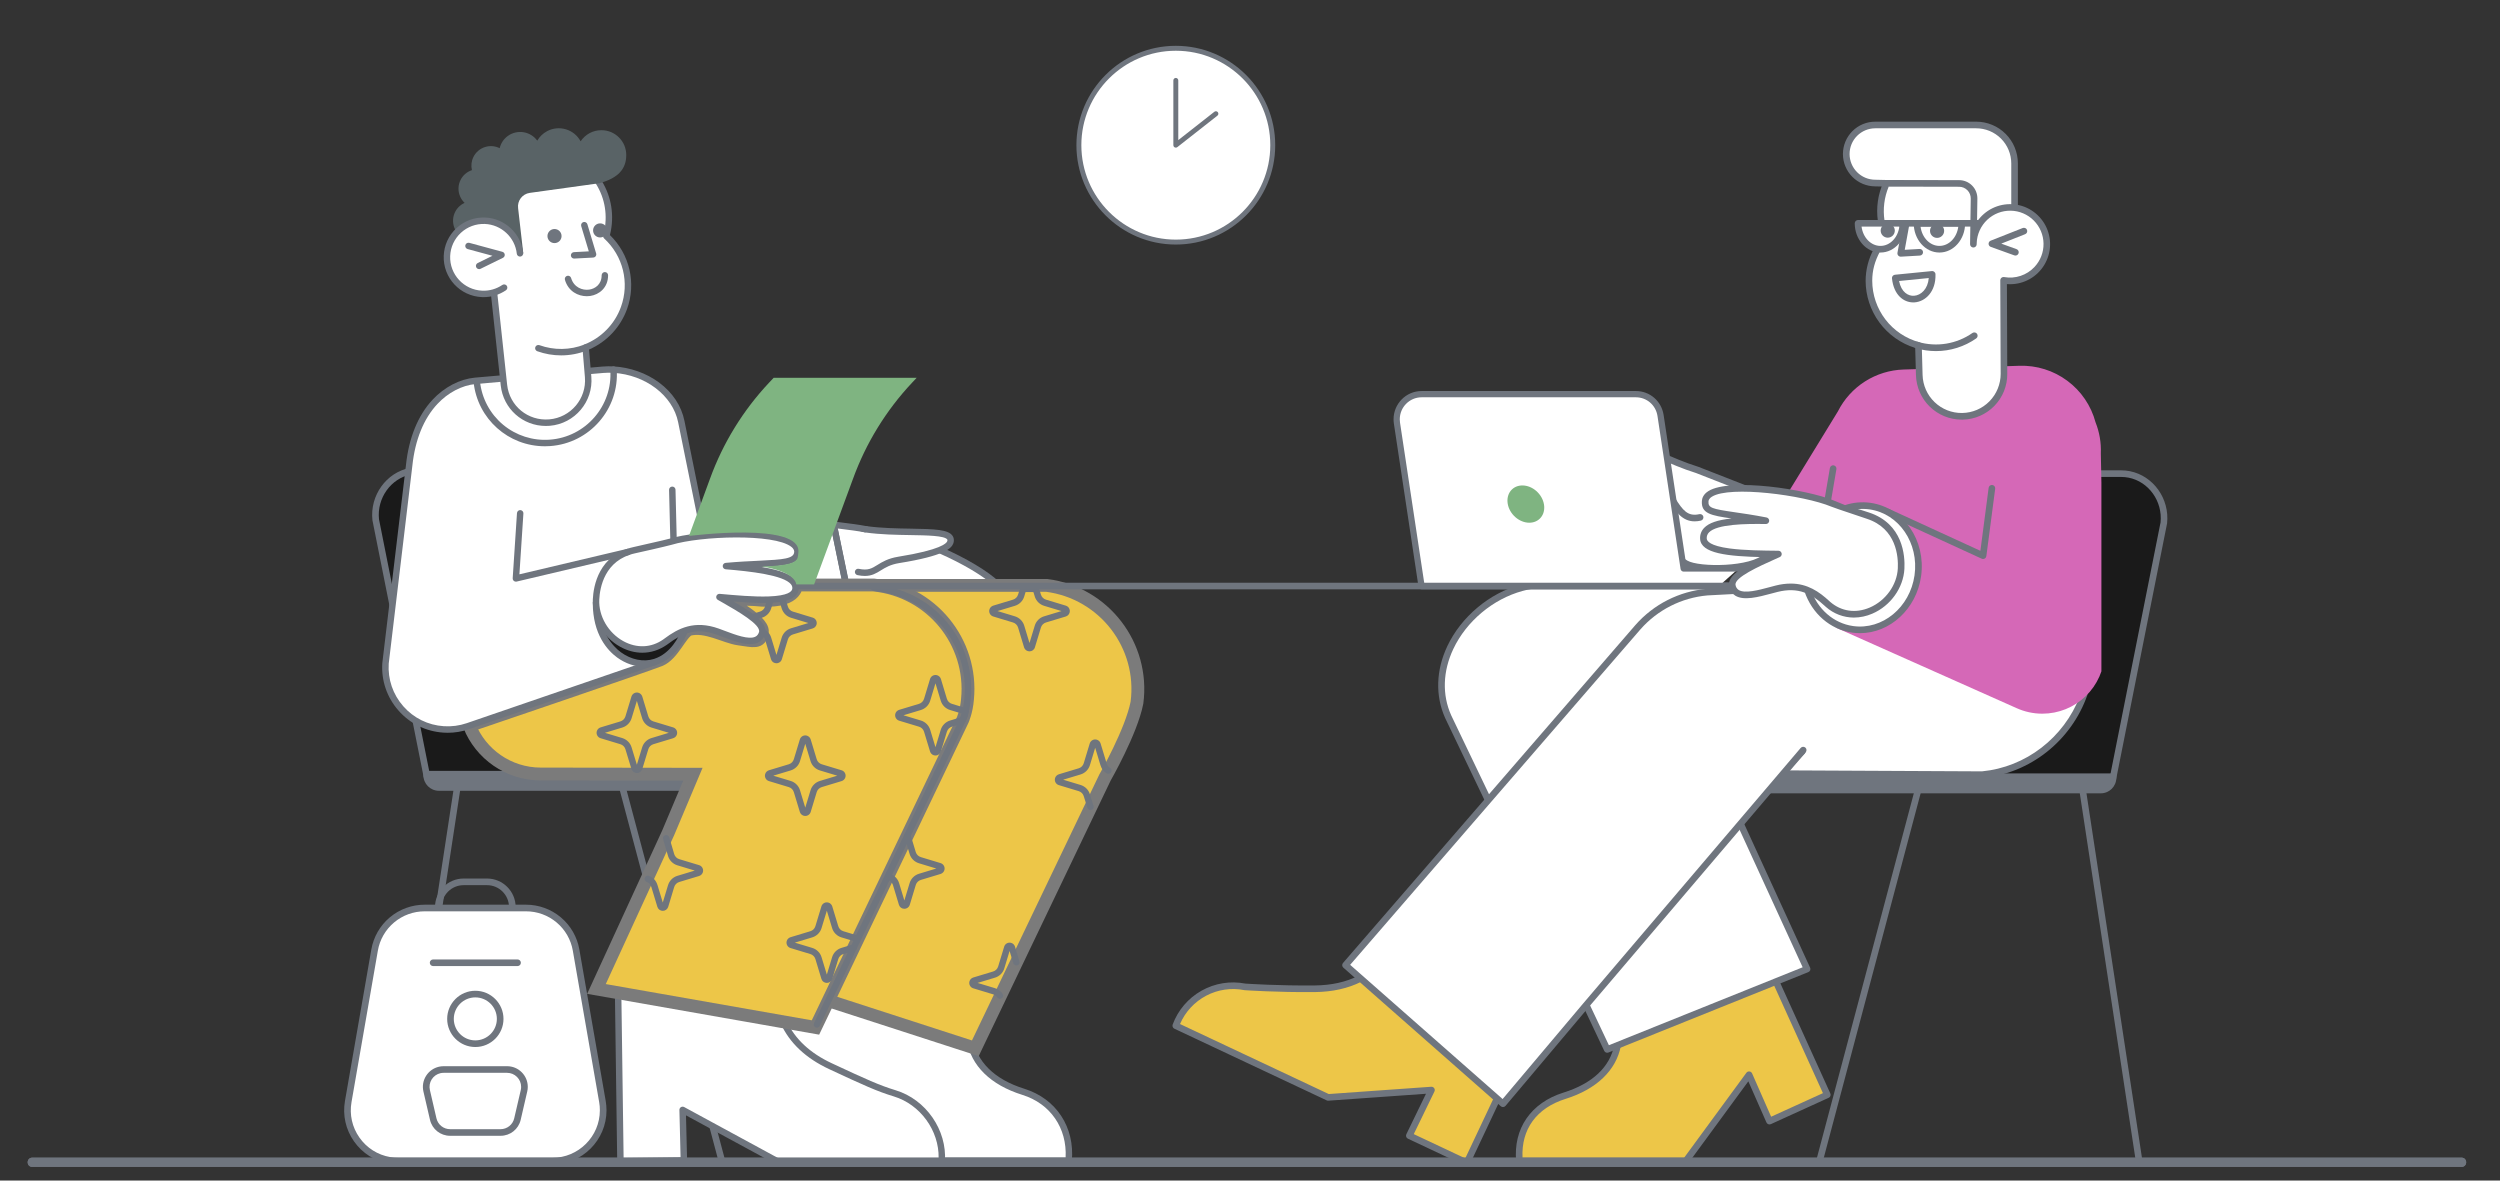 <svg width="144" height="68" viewBox="0 0 144 68" fill="none" xmlns="http://www.w3.org/2000/svg">
	<rect x="0" y="0" width="144" height="68" fill="#333333" stroke="none"/>
	<path
		d="M124.729 67.182H19.27C19.16 67.182 19.075 67.095 19.075 66.982C19.075 66.868 19.16 66.781 19.27 66.781H124.729C124.84 66.781 124.925 66.868 124.925 66.982C124.925 67.095 124.84 67.182 124.729 67.182Z"
		fill="#6F757E" />
	<g clip-path="url(#clip0_1817_66504)">
		<path
			d="M41.583 67.072C41.612 67.072 41.641 67.066 41.667 67.053C41.693 67.04 41.716 67.021 41.734 66.998C41.752 66.975 41.764 66.948 41.77 66.919C41.776 66.89 41.775 66.861 41.767 66.833L35.834 44.545C35.827 44.521 35.816 44.498 35.801 44.478C35.785 44.458 35.767 44.442 35.745 44.429C35.723 44.416 35.699 44.408 35.674 44.405C35.65 44.402 35.624 44.403 35.6 44.41C35.576 44.416 35.553 44.427 35.533 44.443C35.513 44.458 35.497 44.477 35.484 44.498C35.471 44.52 35.463 44.544 35.46 44.569C35.457 44.593 35.458 44.619 35.465 44.643L41.398 66.93C41.409 66.971 41.433 67.007 41.466 67.033C41.5 67.058 41.541 67.072 41.583 67.072ZM23.055 67.072C23.1 67.072 23.144 67.056 23.179 67.026C23.213 66.996 23.236 66.955 23.243 66.91L26.642 44.623C26.649 44.573 26.636 44.523 26.606 44.482C26.576 44.442 26.531 44.415 26.482 44.408C26.432 44.4 26.381 44.413 26.341 44.442C26.3 44.471 26.273 44.516 26.265 44.565L22.866 66.853C22.862 66.88 22.864 66.908 22.871 66.934C22.879 66.96 22.892 66.985 22.91 67.006C22.928 67.027 22.95 67.043 22.975 67.055C23 67.066 23.027 67.072 23.055 67.072Z"
			fill="#6F757E" />
		<path
			d="M36.594 44.593C36.594 44.593 33.524 30.139 33.454 29.752C33.234 28.541 32.775 27.383 31.545 27.139C31.391 27.108 31.235 27.093 31.079 27.093H24.105C23.948 27.093 23.793 27.108 23.639 27.139C22.345 27.395 21.504 28.652 21.641 29.938L24.587 44.709"
			fill="#1A1A1A" />
		<path
			d="M24.587 44.899C24.615 44.899 24.643 44.893 24.669 44.881C24.694 44.869 24.717 44.852 24.735 44.83C24.753 44.808 24.765 44.782 24.772 44.755C24.779 44.728 24.78 44.699 24.774 44.672L21.83 29.909C21.704 28.69 22.513 27.556 23.677 27.326C23.818 27.298 23.961 27.284 24.105 27.284H31.079C31.223 27.284 31.367 27.298 31.508 27.326C32.437 27.51 32.995 28.292 33.266 29.786C33.336 30.172 36.282 44.043 36.407 44.633C36.418 44.682 36.448 44.725 36.49 44.752C36.533 44.779 36.584 44.788 36.633 44.778C36.682 44.767 36.725 44.738 36.753 44.696C36.78 44.654 36.79 44.603 36.781 44.554C36.75 44.41 33.71 30.098 33.641 29.718C33.451 28.668 33.031 27.239 31.582 26.952C31.416 26.919 31.248 26.902 31.079 26.902H24.105C23.936 26.902 23.767 26.919 23.602 26.952C22.244 27.221 21.3 28.542 21.452 29.958C21.453 29.964 21.453 29.969 21.454 29.975L24.4 44.746C24.409 44.789 24.432 44.828 24.466 44.856C24.5 44.884 24.543 44.899 24.587 44.899Z"
			fill="#6F757E" />
		<path
			d="M43.694 44.403L24.388 44.401V44.656C24.388 45.15 24.789 45.55 25.284 45.55H44.626L43.694 44.403Z"
			fill="#6F757E" />
	</g>
	<g clip-path="url(#clip1_1817_66504)">
		<path
			d="M104.776 67.166C104.747 67.166 104.718 67.159 104.692 67.147C104.666 67.134 104.643 67.115 104.625 67.092C104.608 67.069 104.595 67.042 104.59 67.013C104.584 66.985 104.585 66.955 104.592 66.927L110.502 44.692C110.508 44.668 110.519 44.645 110.534 44.626C110.549 44.606 110.568 44.589 110.59 44.576C110.611 44.564 110.635 44.556 110.66 44.553C110.685 44.549 110.71 44.551 110.734 44.557C110.758 44.564 110.781 44.575 110.801 44.59C110.82 44.605 110.837 44.624 110.849 44.645C110.862 44.667 110.87 44.691 110.873 44.716C110.877 44.74 110.875 44.766 110.869 44.79L104.96 67.025C104.949 67.065 104.925 67.101 104.892 67.126C104.859 67.152 104.818 67.166 104.776 67.166ZM123.228 67.166C123.183 67.166 123.139 67.15 123.104 67.12C123.07 67.09 123.047 67.049 123.04 67.004L119.656 44.77C119.649 44.72 119.662 44.67 119.692 44.63C119.721 44.59 119.766 44.563 119.815 44.555C119.865 44.548 119.915 44.56 119.955 44.589C119.996 44.619 120.023 44.663 120.031 44.712L123.416 66.947C123.42 66.974 123.418 67.002 123.411 67.028C123.403 67.055 123.39 67.079 123.372 67.1C123.354 67.121 123.332 67.137 123.307 67.149C123.282 67.16 123.255 67.166 123.228 67.166Z"
			fill="#6F757E" />
		<path
			d="M109.744 44.741C109.744 44.741 112.802 30.321 112.871 29.935C113.09 28.727 113.548 27.571 114.773 27.328C114.925 27.297 115.081 27.282 115.236 27.282H122.182C122.338 27.282 122.493 27.297 122.646 27.328C123.935 27.584 124.772 28.838 124.635 30.12L121.702 44.856"
			fill="#1A1A1A" />
		<path
			d="M121.702 45.046C121.674 45.046 121.646 45.04 121.621 45.028C121.595 45.016 121.573 44.998 121.555 44.977C121.537 44.955 121.524 44.929 121.517 44.902C121.511 44.875 121.51 44.846 121.515 44.819L124.447 30.091C124.573 28.875 123.767 27.744 122.609 27.514C122.468 27.486 122.325 27.472 122.182 27.472H115.236C115.093 27.472 114.95 27.486 114.81 27.514C113.885 27.698 113.328 28.478 113.059 29.969C112.989 30.353 110.055 44.192 109.93 44.781C109.919 44.829 109.889 44.872 109.847 44.899C109.805 44.926 109.754 44.935 109.705 44.925C109.656 44.914 109.613 44.885 109.586 44.843C109.558 44.802 109.549 44.751 109.558 44.702C109.589 44.557 112.616 30.28 112.685 29.901C112.874 28.854 113.293 27.428 114.736 27.141C114.901 27.108 115.068 27.092 115.236 27.092H122.182C122.35 27.092 122.518 27.108 122.683 27.141C124.035 27.41 124.975 28.727 124.824 30.14C124.824 30.146 124.823 30.152 124.822 30.157L121.888 44.893C121.879 44.936 121.856 44.975 121.822 45.003C121.788 45.031 121.746 45.046 121.702 45.046Z"
			fill="#6F757E" />
		<path
			d="M102.673 44.551L121.9 44.549V44.802C121.9 45.295 121.501 45.695 121.008 45.695H101.745L102.673 44.551Z"
			fill="#6F757E" />
	</g>
	<g clip-path="url(#clip2_1817_66504)">
		<path
			d="M103.811 43.282L102.591 44.563L114.168 44.621C116.935 44.36 119.17 42.475 120.051 39.975L106.216 35.635L104.245 33.472L99.795 33.663L98.587 36.271L99.541 42.824L101.829 45.241"
			fill="white" />
		<path
			d="M101.83 45.432C101.804 45.432 101.778 45.426 101.754 45.416C101.731 45.406 101.709 45.391 101.691 45.372L99.402 42.955C99.375 42.926 99.358 42.89 99.352 42.851L98.398 36.298C98.393 36.261 98.399 36.224 98.414 36.19L99.622 33.582C99.637 33.55 99.66 33.523 99.689 33.503C99.718 33.484 99.752 33.473 99.787 33.471L104.238 33.28C104.265 33.279 104.293 33.284 104.319 33.295C104.345 33.306 104.368 33.322 104.387 33.343L106.323 35.467L120.108 39.793C120.132 39.8 120.155 39.813 120.175 39.829C120.194 39.846 120.21 39.866 120.222 39.889C120.233 39.912 120.24 39.937 120.241 39.963C120.243 39.988 120.239 40.014 120.231 40.038C119.301 42.678 116.928 44.552 114.186 44.811C114.18 44.812 114.174 44.812 114.167 44.812L102.59 44.753C102.553 44.753 102.517 44.742 102.486 44.721C102.455 44.701 102.431 44.671 102.416 44.637C102.401 44.603 102.397 44.565 102.404 44.528C102.41 44.492 102.428 44.458 102.453 44.431L103.673 43.149C103.708 43.114 103.756 43.093 103.806 43.092C103.856 43.091 103.904 43.11 103.941 43.145C103.977 43.179 103.998 43.227 104 43.277C104.001 43.327 103.983 43.376 103.949 43.413L103.034 44.374L114.16 44.43C116.686 44.188 118.879 42.496 119.803 40.097L106.16 35.816C106.127 35.806 106.098 35.788 106.076 35.763L104.165 33.666L99.919 33.848L98.784 36.299L99.721 42.736L101.968 45.109C101.994 45.136 102.011 45.17 102.018 45.207C102.024 45.244 102.02 45.282 102.005 45.316C101.99 45.35 101.966 45.38 101.935 45.4C101.904 45.421 101.867 45.432 101.83 45.432L101.83 45.432Z"
			fill="#6F757E" />
		<path d="M100.463 28.125L99.851 30.043L98.269 30.037L97.888 29.209L100.463 28.125Z" fill="white" />
		<path
			d="M103.005 28.361L105.863 23.696C106.219 22.991 106.757 22.396 107.422 21.972C108.087 21.548 108.854 21.31 109.642 21.285L110.519 21.257C110.519 21.257 110.348 23.879 113.054 23.98C115.665 24.076 115.427 21.098 115.427 21.098L116.318 21.069C117.309 21.037 118.281 21.341 119.077 21.932C119.874 22.523 120.447 23.366 120.703 24.325C120.929 24.892 121.033 25.5 121.008 26.111L121.232 37.633C121.2 38.565 120.808 39.449 120.138 40.097C119.468 40.745 118.573 41.108 117.641 41.108H117.635C117.121 41.108 116.613 40.997 116.145 40.784L105.669 36.116C105.669 36.116 109.509 37.465 110.466 33.163C110.732 28.405 106.327 29.278 106.327 29.278L103.005 28.361Z"
			fill="#D568B7" />
		<path
			d="M105.265 29.087C105.254 29.087 105.244 29.086 105.233 29.084C105.183 29.076 105.139 29.048 105.109 29.006C105.08 28.965 105.068 28.914 105.077 28.864L105.402 26.957C105.411 26.908 105.439 26.864 105.48 26.835C105.521 26.806 105.572 26.795 105.622 26.803C105.671 26.812 105.715 26.84 105.745 26.881C105.774 26.921 105.786 26.972 105.778 27.022L105.453 28.928C105.445 28.973 105.422 29.013 105.388 29.042C105.354 29.071 105.31 29.087 105.265 29.087Z"
			fill="#6F757E" />
		<path
			d="M116.039 11.868V9.412C116.039 8.825 115.806 8.262 115.391 7.847C114.976 7.432 114.414 7.198 113.827 7.198H108.016C107.573 7.198 107.148 7.374 106.834 7.688C106.521 8.002 106.345 8.427 106.345 8.871C106.345 9.09 106.388 9.308 106.472 9.511C106.556 9.714 106.679 9.898 106.834 10.053C106.989 10.209 107.174 10.332 107.377 10.416C107.579 10.5 107.797 10.543 108.016 10.543L112.721 10.654C112.93 10.659 113.128 10.747 113.272 10.898C113.416 11.049 113.494 11.251 113.49 11.46L113.448 13.415C113.443 13.65 113.516 13.881 113.656 14.071L116.039 11.868Z"
			fill="white" />
		<path
			d="M113.657 14.262C113.651 14.262 113.645 14.262 113.639 14.261C113.612 14.259 113.587 14.251 113.563 14.238C113.54 14.225 113.52 14.207 113.504 14.185C113.338 13.962 113.252 13.689 113.258 13.411L113.3 11.456C113.303 11.298 113.244 11.145 113.134 11.03C113.025 10.916 112.875 10.85 112.717 10.845L108.012 10.735C107.768 10.734 107.526 10.686 107.3 10.592C107.074 10.498 106.869 10.361 106.696 10.187C106.523 10.014 106.387 9.808 106.293 9.582C106.2 9.356 106.152 9.114 106.152 8.869C106.153 8.624 106.201 8.382 106.295 8.156C106.389 7.93 106.526 7.725 106.699 7.552C106.873 7.379 107.078 7.242 107.304 7.149C107.53 7.055 107.772 7.008 108.017 7.008H113.827C114.143 7.008 114.455 7.07 114.747 7.191C115.038 7.312 115.303 7.489 115.526 7.712C115.75 7.936 115.927 8.201 116.047 8.492C116.168 8.784 116.23 9.097 116.23 9.413V11.868C116.23 11.895 116.225 11.921 116.214 11.945C116.203 11.969 116.188 11.991 116.169 12.008L113.787 14.211C113.751 14.244 113.705 14.262 113.657 14.262ZM108.017 7.39C107.624 7.39 107.248 7.546 106.97 7.824C106.692 8.101 106.536 8.478 106.536 8.871C106.536 9.264 106.692 9.641 106.97 9.919C107.248 10.197 107.624 10.353 108.017 10.353L112.726 10.464C112.985 10.47 113.231 10.579 113.41 10.767C113.589 10.954 113.686 11.205 113.681 11.464L113.64 13.419C113.637 13.539 113.659 13.658 113.704 13.768L115.849 11.785V9.413C115.849 8.876 115.636 8.362 115.257 7.982C114.878 7.603 114.364 7.39 113.828 7.39H108.017Z"
			fill="#6F757E" />
		<path
			d="M93.176 60.207C92.941 61.429 91.999 62.526 90.115 63.115C88.248 63.699 87.362 65.139 87.521 66.878H97.1L100.747 61.904L101.922 64.576L105.254 63.059L102.295 56.538"
			fill="#EDC648" />
		<path
			d="M97.099 67.07H87.52C87.473 67.07 87.427 67.052 87.392 67.02C87.357 66.987 87.335 66.943 87.331 66.896C87.157 65.003 88.177 63.522 90.057 62.933C91.727 62.412 92.741 61.456 92.988 60.171C92.993 60.146 93.002 60.123 93.016 60.101C93.029 60.08 93.047 60.062 93.068 60.048C93.089 60.033 93.112 60.024 93.137 60.018C93.161 60.013 93.187 60.013 93.212 60.018C93.236 60.023 93.26 60.032 93.281 60.046C93.302 60.06 93.32 60.078 93.334 60.099C93.348 60.12 93.358 60.143 93.363 60.168C93.368 60.193 93.368 60.218 93.362 60.243C93.091 61.655 91.958 62.739 90.171 63.298C88.508 63.818 87.614 65.048 87.698 66.688H97.003L100.592 61.792C100.612 61.765 100.639 61.743 100.669 61.73C100.7 61.717 100.734 61.711 100.767 61.715C100.8 61.719 100.832 61.731 100.859 61.751C100.886 61.771 100.907 61.797 100.921 61.828L102.018 64.323L105.001 62.965L102.121 56.617C102.1 56.571 102.098 56.519 102.116 56.471C102.134 56.424 102.169 56.386 102.216 56.365C102.262 56.344 102.314 56.342 102.361 56.36C102.409 56.378 102.447 56.413 102.468 56.46L105.427 62.981C105.448 63.027 105.449 63.079 105.432 63.127C105.414 63.174 105.378 63.212 105.332 63.233L102.001 64.751C101.978 64.761 101.953 64.767 101.928 64.768C101.902 64.768 101.877 64.764 101.854 64.755C101.83 64.746 101.808 64.733 101.79 64.715C101.772 64.698 101.757 64.677 101.747 64.654L100.704 62.284L97.253 66.992C97.235 67.016 97.212 67.035 97.185 67.049C97.159 67.062 97.129 67.069 97.099 67.07Z"
			fill="#6F757E" />
		<path
			d="M100.22 47.38L104.089 55.817L92.576 60.448L91.403 57.965L85.618 45.877L83.413 41.278C82.071 38.279 84.43 34.734 87.648 33.854C87.948 33.772 88.254 33.714 88.563 33.679C88.621 33.672 88.68 33.669 88.739 33.67L99.782 33.74"
			fill="white" />
		<path
			d="M92.576 60.639C92.54 60.639 92.505 60.629 92.474 60.609C92.444 60.59 92.419 60.562 92.404 60.53L91.231 58.047L85.446 45.96L83.241 41.361C82.666 40.074 82.711 38.604 83.366 37.217C84.165 35.525 85.787 34.166 87.597 33.671C87.907 33.586 88.222 33.526 88.541 33.489C88.607 33.482 88.673 33.479 88.739 33.48L99.783 33.55C99.808 33.55 99.833 33.555 99.856 33.564C99.879 33.574 99.9 33.588 99.918 33.606C99.935 33.624 99.949 33.645 99.959 33.668C99.968 33.691 99.973 33.716 99.973 33.741C99.973 33.766 99.968 33.791 99.959 33.814C99.949 33.837 99.935 33.858 99.917 33.876C99.899 33.894 99.878 33.907 99.855 33.917C99.832 33.926 99.807 33.931 99.782 33.931H99.781L88.737 33.861C88.686 33.861 88.635 33.863 88.584 33.869C88.285 33.903 87.989 33.959 87.698 34.039C85.992 34.505 84.464 35.786 83.711 37.38C83.104 38.665 83.06 40.022 83.588 41.2L85.79 45.795L91.576 57.883L92.672 60.204L103.833 55.715L100.047 47.459C100.037 47.437 100.03 47.412 100.029 47.387C100.028 47.361 100.032 47.336 100.041 47.313C100.049 47.289 100.063 47.267 100.08 47.249C100.097 47.23 100.117 47.215 100.14 47.205C100.163 47.194 100.188 47.188 100.213 47.187C100.238 47.187 100.264 47.191 100.287 47.2C100.311 47.208 100.332 47.222 100.351 47.239C100.369 47.257 100.384 47.277 100.394 47.3L104.263 55.738C104.273 55.761 104.279 55.787 104.28 55.812C104.281 55.838 104.276 55.864 104.267 55.888C104.257 55.912 104.243 55.934 104.224 55.952C104.206 55.97 104.184 55.985 104.16 55.994L92.648 60.625C92.625 60.634 92.601 60.639 92.576 60.639Z"
			fill="#6F757E" />
		<path
			d="M78.332 56.373C77.57 56.761 76.687 56.944 75.728 56.953C73.535 56.974 71.709 56.845 71.709 56.845C70.888 56.685 70.037 56.822 69.307 57.231C68.578 57.641 68.017 58.296 67.725 59.08L76.499 63.21L82.452 62.787L81.177 65.416L84.489 66.976L86.233 63.278"
			fill="#EDC648" />
		<path
			d="M84.489 67.167C84.461 67.167 84.433 67.16 84.408 67.148L81.096 65.588C81.073 65.578 81.052 65.563 81.035 65.544C81.019 65.525 81.005 65.503 80.997 65.479C80.989 65.456 80.985 65.43 80.987 65.405C80.988 65.38 80.994 65.355 81.005 65.332L82.137 63.001L76.512 63.4C76.48 63.402 76.447 63.396 76.418 63.382L67.644 59.253C67.6 59.232 67.566 59.196 67.548 59.152C67.53 59.108 67.529 59.058 67.546 59.013C67.851 58.187 68.44 57.496 69.207 57.064C69.974 56.632 70.87 56.487 71.734 56.655C71.891 56.666 73.656 56.782 75.727 56.762C76.686 56.754 77.534 56.565 78.246 56.203C78.268 56.191 78.293 56.184 78.317 56.182C78.343 56.18 78.368 56.183 78.392 56.191C78.415 56.199 78.438 56.211 78.457 56.227C78.476 56.243 78.492 56.263 78.503 56.286C78.514 56.308 78.521 56.333 78.523 56.358C78.525 56.383 78.522 56.408 78.514 56.432C78.506 56.456 78.494 56.478 78.478 56.497C78.461 56.516 78.441 56.531 78.419 56.543C77.654 56.932 76.749 57.134 75.73 57.144C73.554 57.164 71.714 57.036 71.696 57.035C71.688 57.034 71.68 57.033 71.673 57.032C70.925 56.884 70.15 56.997 69.476 57.353C68.802 57.708 68.27 58.284 67.969 58.984L76.535 63.016L82.439 62.597C82.472 62.594 82.506 62.601 82.536 62.616C82.566 62.63 82.591 62.653 82.61 62.68C82.629 62.708 82.64 62.74 82.642 62.773C82.645 62.807 82.638 62.84 82.624 62.87L81.433 65.325L84.398 66.722L86.061 63.196C86.083 63.151 86.122 63.116 86.169 63.1C86.216 63.083 86.269 63.086 86.314 63.107C86.359 63.128 86.394 63.167 86.412 63.214C86.429 63.261 86.427 63.313 86.406 63.359L84.662 67.057C84.646 67.09 84.622 67.118 84.591 67.137C84.561 67.156 84.525 67.167 84.489 67.167ZM114.225 32.199C114.198 32.199 114.171 32.193 114.146 32.181L108.655 29.661C108.632 29.651 108.611 29.636 108.594 29.618C108.577 29.6 108.563 29.578 108.554 29.554C108.545 29.531 108.541 29.506 108.542 29.48C108.543 29.455 108.549 29.43 108.559 29.407C108.57 29.385 108.585 29.364 108.603 29.347C108.622 29.33 108.643 29.316 108.667 29.308C108.691 29.299 108.716 29.295 108.741 29.296C108.766 29.297 108.791 29.304 108.814 29.314L114.07 31.727L114.545 28.1C114.551 28.049 114.577 28.004 114.617 27.973C114.637 27.958 114.66 27.947 114.684 27.94C114.708 27.934 114.734 27.932 114.758 27.935C114.783 27.939 114.807 27.947 114.829 27.959C114.851 27.972 114.87 27.988 114.885 28.008C114.9 28.028 114.911 28.051 114.918 28.075C114.924 28.099 114.926 28.124 114.923 28.149L114.414 32.033C114.408 32.079 114.386 32.121 114.351 32.151C114.316 32.182 114.271 32.199 114.225 32.199H114.225Z"
			fill="#6F757E" />
		<path
			d="M106.327 29.278C106.774 29.129 107.25 29.086 107.717 29.152C109.513 29.408 110.744 31.203 110.465 33.163C110.187 35.123 108.505 36.504 106.709 36.249C105.478 36.074 104.512 35.175 104.116 33.995"
			fill="white" />
		<path
			d="M107.136 36.471C106.984 36.471 106.833 36.46 106.682 36.438C105.421 36.259 104.368 35.346 103.936 34.057C103.928 34.033 103.925 34.008 103.926 33.983C103.928 33.958 103.935 33.933 103.946 33.911C103.957 33.889 103.972 33.868 103.991 33.852C104.01 33.836 104.032 33.823 104.056 33.815C104.08 33.807 104.105 33.804 104.13 33.806C104.155 33.807 104.179 33.814 104.201 33.825C104.224 33.836 104.244 33.852 104.26 33.871C104.277 33.889 104.289 33.911 104.297 33.935C104.684 35.087 105.618 35.902 106.736 36.06C108.426 36.301 110.014 34.989 110.277 33.137C110.54 31.285 109.38 29.583 107.69 29.342C107.253 29.28 106.807 29.32 106.387 29.46C106.339 29.476 106.287 29.472 106.241 29.449C106.196 29.427 106.162 29.387 106.146 29.339C106.13 29.291 106.134 29.238 106.157 29.193C106.18 29.148 106.219 29.113 106.267 29.097C106.743 28.939 107.248 28.893 107.744 28.964C109.642 29.234 110.947 31.13 110.655 33.191C110.385 35.086 108.856 36.471 107.136 36.471Z"
			fill="#6F757E" />
		<path
			d="M93.802 26.494C91.815 26.42 89.442 26.672 89.48 27.483C89.513 28.227 90.834 27.987 93.283 28.171C91.087 28.385 89.491 28.701 89.615 29.465C89.741 30.224 91.957 29.997 93.649 29.815C92.635 30.422 91.225 31.194 91.416 31.763C91.69 32.578 92.92 31.971 93.769 31.65C95.662 30.938 95.99 31.81 97.097 32.457C97.833 32.89 100.959 32.88 101.775 32.008"
			fill="white" />
		<path
			d="M98.907 32.931C98.079 32.931 97.33 32.815 97.001 32.622C96.765 32.48 96.539 32.324 96.322 32.156C95.671 31.668 95.201 31.315 93.836 31.829C93.739 31.865 93.637 31.906 93.532 31.947C92.87 32.21 92.118 32.508 91.627 32.279C91.533 32.235 91.45 32.172 91.383 32.093C91.315 32.015 91.265 31.923 91.235 31.824C91.043 31.251 91.868 30.665 92.812 30.092C90.927 30.268 89.553 30.262 89.427 29.497C89.411 29.404 89.415 29.31 89.439 29.219C89.462 29.128 89.504 29.044 89.563 28.971C89.795 28.67 90.296 28.446 91.185 28.266C90.015 28.225 89.318 28.148 89.289 27.492C89.287 27.402 89.303 27.314 89.338 27.231C89.372 27.149 89.423 27.075 89.488 27.013C90.102 26.393 92.2 26.243 93.809 26.303C93.834 26.304 93.859 26.31 93.882 26.32C93.904 26.331 93.925 26.346 93.942 26.364C93.959 26.382 93.972 26.404 93.981 26.427C93.99 26.451 93.994 26.476 93.993 26.501C93.992 26.526 93.986 26.551 93.976 26.574C93.965 26.596 93.95 26.617 93.932 26.634C93.914 26.651 93.892 26.664 93.869 26.673C93.845 26.682 93.82 26.686 93.795 26.685C91.839 26.612 90.18 26.858 89.759 27.282C89.731 27.306 89.708 27.335 89.693 27.369C89.678 27.402 89.67 27.438 89.67 27.475C89.686 27.822 90.285 27.857 91.529 27.896C92.04 27.912 92.62 27.93 93.297 27.981C93.345 27.985 93.389 28.006 93.422 28.041C93.455 28.076 93.473 28.122 93.474 28.169C93.474 28.217 93.457 28.264 93.425 28.299C93.393 28.335 93.349 28.357 93.301 28.361C92.008 28.487 90.245 28.711 89.865 29.204C89.839 29.236 89.82 29.273 89.809 29.313C89.798 29.353 89.796 29.394 89.803 29.435C89.84 29.653 90.293 29.787 91.048 29.802C91.839 29.818 92.873 29.707 93.628 29.626C93.672 29.621 93.715 29.631 93.752 29.655C93.788 29.678 93.816 29.714 93.83 29.755C93.843 29.796 93.843 29.841 93.828 29.882C93.813 29.922 93.784 29.957 93.747 29.979C93.659 30.032 93.568 30.085 93.476 30.14C92.726 30.585 91.472 31.329 91.597 31.703C91.61 31.753 91.634 31.799 91.667 31.839C91.7 31.879 91.741 31.911 91.788 31.933C92.13 32.093 92.83 31.815 93.392 31.593C93.499 31.55 93.603 31.509 93.701 31.472C95.263 30.885 95.86 31.332 96.551 31.851C96.756 32.01 96.971 32.158 97.194 32.292C97.858 32.683 100.887 32.678 101.637 31.878C101.671 31.843 101.719 31.823 101.768 31.822C101.818 31.821 101.866 31.839 101.902 31.873C101.938 31.907 101.96 31.954 101.962 32.003C101.965 32.053 101.948 32.102 101.915 32.139C101.386 32.703 100.069 32.931 98.907 32.931Z"
			fill="#6F757E" />
		<path
			d="M97.928 29.802C96.586 30.11 96.479 28.488 95.511 27.836C94.172 26.928 93.396 26.229 93.426 25.847C93.501 24.971 95.648 26.422 97.758 27.067C97.758 27.067 100.269 28.054 100.464 28.125"
			fill="white" />
		<path
			d="M97.611 30.03C96.886 30.03 96.517 29.449 96.186 28.928C95.964 28.578 95.734 28.216 95.404 27.994C93.437 26.66 93.212 26.138 93.235 25.832C93.237 25.756 93.258 25.682 93.296 25.616C93.334 25.55 93.387 25.495 93.452 25.455C93.811 25.241 94.453 25.506 95.651 26.033C96.316 26.325 97.069 26.656 97.813 26.884C97.818 26.885 97.822 26.887 97.827 26.889C97.852 26.898 100.338 27.876 100.528 27.945C100.575 27.963 100.613 27.998 100.634 28.044C100.655 28.09 100.657 28.142 100.64 28.189C100.623 28.236 100.588 28.275 100.542 28.296C100.497 28.318 100.445 28.32 100.398 28.304C100.206 28.234 97.868 27.315 97.694 27.247C96.931 27.012 96.17 26.678 95.498 26.382C94.727 26.044 93.854 25.66 93.647 25.783C93.639 25.787 93.621 25.799 93.615 25.863C93.607 25.963 93.728 26.397 95.617 27.677C96.013 27.944 96.264 28.34 96.507 28.723C96.923 29.377 97.211 29.77 97.884 29.615C97.934 29.604 97.985 29.613 98.028 29.64C98.071 29.666 98.102 29.709 98.113 29.759C98.124 29.808 98.115 29.86 98.088 29.903C98.062 29.945 98.019 29.976 97.97 29.987C97.852 30.015 97.732 30.03 97.611 30.03Z"
			fill="#6F757E" />
		<path
			d="M103.864 43.205L91.356 57.897L86.571 63.575L77.501 55.592L94.337 36.134C95.361 34.969 96.793 34.243 98.336 34.105L99.908 34.022"
			fill="white" />
		<path
			d="M86.571 63.767C86.525 63.767 86.48 63.75 86.445 63.719L77.375 55.735C77.338 55.702 77.314 55.655 77.311 55.605C77.308 55.555 77.324 55.505 77.357 55.467L94.193 36.009C95.248 34.805 96.726 34.055 98.32 33.916L98.326 33.915L99.898 33.831C99.923 33.83 99.948 33.833 99.972 33.841C99.996 33.849 100.018 33.862 100.037 33.879C100.056 33.896 100.071 33.916 100.082 33.939C100.093 33.962 100.1 33.986 100.101 34.012C100.102 34.037 100.099 34.062 100.09 34.086C100.082 34.11 100.068 34.132 100.051 34.15C100.034 34.169 100.014 34.184 99.991 34.195C99.968 34.206 99.943 34.212 99.918 34.213L98.351 34.296C96.856 34.428 95.47 35.131 94.481 36.26L77.769 55.574L86.551 63.304L91.211 57.775L103.719 43.082C103.752 43.043 103.799 43.019 103.849 43.015C103.899 43.011 103.949 43.028 103.988 43.06C104.026 43.093 104.05 43.14 104.054 43.19C104.058 43.241 104.042 43.291 104.009 43.329L91.502 58.021L86.717 63.699C86.701 63.718 86.681 63.734 86.658 63.746C86.636 63.757 86.611 63.764 86.586 63.766C86.581 63.766 86.576 63.767 86.571 63.767Z"
			fill="#6F757E" />
		<path
			d="M109.504 32.754C109.398 34.772 106.94 36.232 105.297 34.815C105.275 34.797 105.254 34.778 105.234 34.758C104.526 34.107 103.704 33.57 102.34 33.91C101.379 34.15 99.976 34.658 99.781 33.74C99.646 33.104 101.262 32.444 102.436 31.914C100.584 31.896 98.159 31.87 98.117 31.032C98.076 30.194 99.314 29.95 101.714 29.994C99.089 29.485 98.163 29.676 98.218 28.869C98.31 27.534 103.749 28.255 105.558 29.007C105.558 29.007 105.993 29.175 107.592 29.702C109.223 30.239 109.558 31.697 109.504 32.754Z"
			fill="white" />
		<path
			d="M106.783 35.573C106.189 35.571 105.617 35.353 105.173 34.96C105.148 34.939 105.124 34.917 105.101 34.895C104.342 34.198 103.589 33.796 102.386 34.095C102.267 34.125 102.148 34.157 102.029 34.189C101.287 34.388 100.446 34.613 99.953 34.311C99.859 34.252 99.779 34.175 99.717 34.084C99.656 33.992 99.614 33.889 99.595 33.78C99.459 33.138 100.459 32.601 101.574 32.092C99.482 32.047 97.968 31.876 97.927 31.041C97.918 30.924 97.935 30.806 97.976 30.695C98.017 30.585 98.081 30.485 98.164 30.401C98.431 30.124 98.928 29.95 99.734 29.863C98.564 29.693 97.978 29.588 98.028 28.856C98.039 28.696 98.114 28.466 98.41 28.283C99.66 27.509 104.076 28.184 105.631 28.831C107.187 29.477 106.081 29.003 107.652 29.52C109.613 30.166 109.734 32.004 109.694 32.764C109.637 33.86 108.894 34.898 107.845 35.347C107.51 35.493 107.148 35.57 106.783 35.573ZM103.148 33.614C104.114 33.614 104.783 34.084 105.363 34.617C105.366 34.619 105.369 34.622 105.371 34.625C105.387 34.64 105.403 34.655 105.42 34.669C106.061 35.222 106.89 35.34 107.695 34.996C108.613 34.603 109.264 33.698 109.314 32.744C109.348 32.072 109.245 30.446 107.533 29.883C105.948 29.361 105.508 29.192 105.49 29.185C103.862 28.508 99.648 27.965 98.611 28.607C98.419 28.726 98.411 28.844 98.409 28.883C98.383 29.252 98.61 29.315 99.894 29.501C100.386 29.572 100.998 29.66 101.751 29.806C101.798 29.815 101.84 29.841 101.868 29.88C101.897 29.918 101.91 29.966 101.905 30.013C101.899 30.061 101.877 30.104 101.841 30.136C101.805 30.167 101.759 30.185 101.712 30.184C100.527 30.163 98.9 30.19 98.438 30.666C98.392 30.712 98.356 30.768 98.334 30.83C98.311 30.891 98.303 30.957 98.308 31.022C98.316 31.169 98.496 31.439 99.624 31.591C100.461 31.704 101.557 31.714 102.439 31.723C102.482 31.723 102.524 31.738 102.558 31.766C102.591 31.794 102.614 31.832 102.623 31.874C102.632 31.917 102.626 31.961 102.606 32C102.587 32.039 102.555 32.069 102.515 32.087C102.419 32.131 102.32 32.175 102.219 32.22C101.343 32.612 99.876 33.267 99.968 33.7C99.977 33.758 99.997 33.814 100.029 33.863C100.061 33.912 100.103 33.954 100.152 33.985C100.506 34.202 101.296 33.99 101.93 33.82C102.056 33.786 102.178 33.753 102.294 33.724C102.573 33.653 102.86 33.615 103.148 33.614Z"
			fill="#6F757E" />
		<path
			d="M113.666 14.064C113.667 13.63 113.801 13.207 114.05 12.852C114.299 12.497 114.651 12.228 115.058 12.08C115.466 11.932 115.909 11.913 116.328 12.026C116.746 12.139 117.12 12.378 117.398 12.711C117.676 13.044 117.845 13.454 117.882 13.886C117.919 14.318 117.822 14.751 117.605 15.127C117.387 15.502 117.059 15.801 116.666 15.983C116.273 16.166 115.833 16.223 115.406 16.146L115.428 21.534C115.429 22.176 115.177 22.793 114.727 23.25C114.277 23.708 113.665 23.97 113.023 23.979C112.382 23.988 111.762 23.744 111.299 23.299C110.836 22.855 110.567 22.246 110.55 21.604L110.503 19.896C109.684 19.675 108.961 19.189 108.445 18.515C107.93 17.841 107.651 17.016 107.65 16.167C107.654 15.543 107.817 14.929 108.124 14.385L108.359 12.738L108.359 12.735C108.247 11.995 108.353 11.239 108.664 10.559L112.848 10.566C112.962 10.566 113.074 10.589 113.179 10.633C113.284 10.678 113.38 10.742 113.46 10.823C113.539 10.905 113.602 11.001 113.645 11.107C113.687 11.213 113.708 11.326 113.706 11.44L113.666 14.064Z"
			fill="white" />
		<path
			d="M112.989 24.171C112.304 24.17 111.646 23.902 111.155 23.424C110.664 22.946 110.379 22.295 110.359 21.609L110.316 20.041C109.489 19.785 108.766 19.271 108.252 18.574C107.739 17.877 107.461 17.034 107.46 16.168C107.463 15.523 107.629 14.889 107.94 14.325L108.167 12.739C108.056 11.97 108.168 11.186 108.491 10.48C108.506 10.446 108.53 10.418 108.561 10.399C108.592 10.379 108.628 10.368 108.664 10.368H108.664L112.848 10.376C112.987 10.376 113.125 10.404 113.253 10.458C113.382 10.512 113.498 10.591 113.595 10.69C113.693 10.789 113.77 10.907 113.822 11.036C113.873 11.166 113.899 11.304 113.897 11.443L113.877 12.765C114.101 12.437 114.406 12.172 114.762 11.996C115.118 11.821 115.514 11.74 115.91 11.762C116.307 11.785 116.691 11.909 117.025 12.124C117.36 12.339 117.633 12.636 117.818 12.988C118.004 13.339 118.096 13.732 118.084 14.13C118.073 14.527 117.959 14.915 117.754 15.255C117.549 15.596 117.26 15.877 116.914 16.073C116.568 16.268 116.178 16.371 115.781 16.371C115.72 16.371 115.659 16.368 115.598 16.364L115.619 21.533C115.624 22.221 115.358 22.884 114.879 23.377C114.4 23.871 113.746 24.156 113.059 24.171C113.036 24.171 113.012 24.171 112.989 24.171ZM108.789 10.75C108.531 11.368 108.448 12.045 108.548 12.707C108.551 12.727 108.551 12.746 108.548 12.766L108.313 14.412C108.31 14.435 108.303 14.456 108.292 14.476C107.985 15.046 107.841 15.583 107.841 16.168C107.842 16.974 108.108 17.758 108.598 18.399C109.088 19.04 109.775 19.501 110.553 19.713C110.592 19.723 110.627 19.747 110.653 19.779C110.678 19.811 110.693 19.851 110.694 19.892L110.741 21.599C110.757 22.191 111.005 22.752 111.432 23.162C111.858 23.572 112.429 23.797 113.021 23.788C113.612 23.78 114.177 23.538 114.591 23.117C115.006 22.695 115.238 22.127 115.238 21.535L115.216 16.148C115.216 16.12 115.222 16.092 115.234 16.067C115.245 16.041 115.263 16.019 115.284 16.001C115.305 15.983 115.33 15.97 115.357 15.963C115.384 15.956 115.413 15.954 115.44 15.959C115.757 16.016 116.082 15.992 116.387 15.89C116.692 15.789 116.967 15.613 117.187 15.377C117.529 15.013 117.715 14.53 117.707 14.03C117.7 13.53 117.498 13.053 117.144 12.7C116.791 12.346 116.314 12.144 115.815 12.136C115.315 12.128 114.832 12.315 114.468 12.657C114.283 12.831 114.134 13.039 114.029 13.271C113.924 13.502 113.866 13.752 113.858 14.006L113.857 14.068C113.857 14.118 113.836 14.167 113.8 14.202C113.764 14.238 113.715 14.258 113.665 14.257C113.614 14.257 113.566 14.236 113.53 14.2C113.495 14.164 113.475 14.116 113.476 14.065C113.476 14.042 113.476 14.02 113.477 13.998L113.515 11.438C113.516 11.349 113.5 11.261 113.467 11.179C113.434 11.096 113.385 11.021 113.323 10.958C113.261 10.895 113.187 10.845 113.106 10.81C113.024 10.776 112.936 10.758 112.848 10.758L108.789 10.75Z"
			fill="#6F757E" />
		<path
			d="M111.514 20.223C111.127 20.223 110.741 20.168 110.369 20.059C110.345 20.052 110.322 20.04 110.302 20.025C110.283 20.009 110.266 19.99 110.254 19.968C110.242 19.945 110.234 19.921 110.231 19.896C110.228 19.871 110.23 19.846 110.237 19.821C110.245 19.797 110.256 19.774 110.272 19.755C110.288 19.735 110.308 19.719 110.33 19.707C110.352 19.695 110.376 19.688 110.402 19.685C110.427 19.683 110.452 19.685 110.476 19.692C111.004 19.848 111.559 19.882 112.102 19.794C112.645 19.705 113.161 19.496 113.612 19.18C113.632 19.166 113.655 19.156 113.68 19.151C113.704 19.145 113.73 19.145 113.754 19.149C113.779 19.154 113.802 19.163 113.824 19.177C113.845 19.19 113.863 19.208 113.877 19.228C113.891 19.249 113.902 19.272 113.907 19.297C113.912 19.321 113.913 19.346 113.908 19.371C113.904 19.396 113.895 19.419 113.881 19.44C113.868 19.461 113.85 19.48 113.829 19.494C113.15 19.968 112.342 20.223 111.514 20.223ZM109.482 14.784C109.454 14.784 109.426 14.778 109.401 14.766C109.376 14.754 109.353 14.737 109.335 14.715C109.317 14.694 109.304 14.669 109.297 14.642C109.29 14.615 109.289 14.586 109.294 14.559L109.609 12.828C109.62 12.779 109.649 12.737 109.69 12.709C109.731 12.681 109.781 12.671 109.83 12.68C109.879 12.689 109.922 12.716 109.951 12.757C109.98 12.797 109.992 12.847 109.985 12.896L109.713 14.389L110.564 14.34C110.589 14.338 110.614 14.341 110.638 14.35C110.662 14.358 110.684 14.37 110.703 14.387C110.722 14.404 110.737 14.424 110.748 14.447C110.759 14.469 110.765 14.494 110.767 14.519C110.768 14.544 110.765 14.569 110.756 14.593C110.748 14.617 110.735 14.639 110.718 14.658C110.702 14.676 110.681 14.691 110.659 14.702C110.636 14.713 110.611 14.719 110.586 14.721L109.493 14.784C109.489 14.784 109.485 14.784 109.482 14.784Z"
			fill="#6F757E" />
		<path
			d="M109.606 12.862C109.606 13.689 109.028 14.355 108.316 14.355C107.603 14.355 107.024 13.687 107.024 12.862H109.606Z"
			fill="white" />
		<path
			d="M108.315 14.546C107.498 14.546 106.833 13.79 106.833 12.862C106.833 12.811 106.853 12.763 106.889 12.727C106.925 12.691 106.973 12.671 107.024 12.671H109.605C109.656 12.671 109.704 12.691 109.74 12.727C109.776 12.763 109.796 12.811 109.796 12.862C109.796 13.79 109.132 14.546 108.315 14.546ZM107.226 13.053C107.304 13.681 107.763 14.164 108.315 14.164C108.867 14.164 109.324 13.681 109.402 13.053H107.226Z"
			fill="#6F757E" />
		<path
			d="M113 12.862C113 13.689 112.423 14.355 111.711 14.355C110.999 14.355 110.421 13.687 110.421 12.862H113Z"
			fill="white" />
		<path
			d="M111.711 14.546C110.895 14.546 110.23 13.79 110.23 12.862C110.23 12.811 110.251 12.763 110.286 12.727C110.322 12.691 110.371 12.671 110.421 12.671H113.001C113.051 12.671 113.1 12.691 113.135 12.727C113.171 12.763 113.191 12.811 113.191 12.862C113.191 13.79 112.527 14.546 111.711 14.546ZM110.624 13.053C110.702 13.681 111.16 14.164 111.711 14.164C112.263 14.164 112.72 13.681 112.798 13.053H110.624Z"
			fill="#6F757E" />
		<path
			d="M113.999 13.053H109.481C109.43 13.053 109.382 13.033 109.346 12.997C109.31 12.961 109.29 12.912 109.29 12.862C109.29 12.811 109.31 12.763 109.346 12.727C109.382 12.691 109.43 12.671 109.481 12.671H113.999C114.049 12.671 114.098 12.691 114.134 12.727C114.169 12.763 114.189 12.811 114.189 12.862C114.189 12.912 114.169 12.961 114.134 12.997C114.098 13.033 114.049 13.053 113.999 13.053ZM110.202 17.419C109.654 17.419 109.079 17 108.978 16.035C108.975 16.01 108.977 15.985 108.984 15.961C108.992 15.937 109.004 15.914 109.019 15.895C109.035 15.875 109.055 15.859 109.077 15.847C109.099 15.835 109.123 15.828 109.148 15.825L111.274 15.614C111.301 15.611 111.327 15.614 111.352 15.622C111.377 15.63 111.4 15.643 111.42 15.66C111.439 15.678 111.455 15.699 111.466 15.722C111.477 15.746 111.484 15.772 111.484 15.798C111.513 16.805 110.898 17.375 110.274 17.417C110.25 17.418 110.226 17.419 110.202 17.419ZM109.386 16.186C109.516 16.843 109.92 17.058 110.248 17.036C110.649 17.009 111.044 16.652 111.097 16.015L109.386 16.186ZM116.088 14.721C116.066 14.721 116.044 14.717 116.023 14.709L114.668 14.22C114.632 14.207 114.6 14.183 114.578 14.152C114.555 14.12 114.543 14.082 114.542 14.043C114.542 14.005 114.553 13.967 114.574 13.934C114.596 13.902 114.627 13.877 114.663 13.863L116.505 13.135C116.529 13.126 116.554 13.121 116.579 13.121C116.605 13.121 116.63 13.126 116.653 13.136C116.676 13.146 116.698 13.16 116.715 13.178C116.733 13.197 116.747 13.218 116.756 13.242C116.765 13.265 116.77 13.29 116.769 13.316C116.769 13.341 116.763 13.366 116.753 13.389C116.743 13.412 116.728 13.433 116.709 13.451C116.691 13.468 116.669 13.482 116.645 13.49L115.273 14.033L116.152 14.35C116.195 14.366 116.23 14.395 116.253 14.434C116.275 14.473 116.283 14.518 116.276 14.563C116.268 14.607 116.245 14.647 116.211 14.676C116.176 14.705 116.133 14.721 116.088 14.721H116.088Z"
			fill="#6F757E" />
		<path
			d="M111.576 13.703C111.801 13.703 111.983 13.521 111.983 13.296C111.983 13.071 111.801 12.889 111.576 12.889C111.351 12.889 111.169 13.071 111.169 13.296C111.169 13.521 111.351 13.703 111.576 13.703Z"
			fill="#6F757E" />
		<path
			d="M108.734 13.69C108.959 13.69 109.141 13.508 109.141 13.283C109.141 13.058 108.959 12.876 108.734 12.876C108.509 12.876 108.327 13.058 108.327 13.283C108.327 13.508 108.509 13.69 108.734 13.69Z"
			fill="#6F757E" />
	</g>
	<g clip-path="url(#clip3_1817_66504)">
		<path
			d="M67.727 13.944C70.811 13.944 73.311 11.445 73.311 8.362C73.311 5.279 70.811 2.78 67.727 2.78C64.643 2.78 62.144 5.279 62.144 8.362C62.144 11.445 64.643 13.944 67.727 13.944Z"
			fill="white" />
		<path
			d="M67.727 14.086C64.57 14.086 62.002 11.518 62.002 8.362C62.002 5.206 64.57 2.639 67.727 2.639C70.885 2.639 73.453 5.206 73.453 8.362C73.453 11.518 70.885 14.086 67.727 14.086ZM67.727 2.923C64.727 2.923 62.286 5.363 62.286 8.362C62.286 11.362 64.727 13.802 67.727 13.802C70.728 13.802 73.169 11.362 73.169 8.362C73.169 5.363 70.728 2.923 67.727 2.923Z"
			fill="#6F757E" />
		<path
			d="M67.727 8.504C67.689 8.504 67.653 8.489 67.626 8.463C67.6 8.436 67.585 8.4 67.585 8.362V4.631C67.585 4.594 67.6 4.557 67.627 4.531C67.653 4.504 67.689 4.489 67.727 4.489C67.765 4.489 67.801 4.504 67.827 4.531C67.854 4.557 67.869 4.594 67.869 4.631V8.07L69.949 6.437C69.979 6.414 70.016 6.404 70.053 6.409C70.09 6.414 70.124 6.433 70.147 6.462C70.17 6.491 70.181 6.529 70.177 6.566C70.172 6.603 70.154 6.637 70.125 6.66L67.815 8.474C67.79 8.494 67.759 8.504 67.727 8.504Z"
			fill="#6F757E" />
	</g>
	<g clip-path="url(#clip4_1817_66504)">
		<path
			d="M28.985 21.796L35.059 21.291L37.409 21.848C38.068 22.092 38.98 23.016 39.186 23.687L40.329 29.646L47.71 29.39L48.77 33.704L40.138 33.894L34.68 35.416"
			fill="white" />
		<path
			d="M54.132 31.685C55.408 32.245 56.737 32.988 57.435 33.66L57.655 34.084L48.769 33.894L48.02 30.224"
			fill="white" />
		<path
			d="M57.655 34.269L57.651 34.269L48.765 34.079C48.723 34.078 48.683 34.063 48.651 34.036C48.618 34.009 48.596 33.972 48.588 33.931L47.838 30.261C47.833 30.237 47.833 30.212 47.837 30.188C47.842 30.164 47.851 30.142 47.865 30.121C47.878 30.101 47.895 30.084 47.916 30.07C47.936 30.056 47.959 30.047 47.983 30.042C48.006 30.037 48.031 30.037 48.055 30.041C48.079 30.046 48.102 30.055 48.122 30.069C48.142 30.082 48.16 30.1 48.173 30.12C48.187 30.14 48.197 30.163 48.201 30.186L48.922 33.712L57.347 33.892L57.285 33.772C56.665 33.187 55.462 32.471 54.057 31.854C54.035 31.844 54.014 31.83 53.998 31.813C53.981 31.795 53.967 31.774 53.958 31.752C53.949 31.729 53.945 31.705 53.946 31.68C53.946 31.656 53.951 31.632 53.961 31.609C53.971 31.587 53.985 31.567 54.003 31.55C54.021 31.533 54.041 31.52 54.064 31.511C54.087 31.502 54.111 31.498 54.136 31.499C54.16 31.499 54.184 31.505 54.207 31.515C55.666 32.156 56.921 32.908 57.564 33.526C57.579 33.54 57.591 33.556 57.6 33.575L57.82 33.999C57.834 34.027 57.842 34.059 57.84 34.09C57.839 34.122 57.83 34.153 57.813 34.18C57.797 34.208 57.774 34.23 57.746 34.245C57.718 34.261 57.687 34.269 57.655 34.269Z"
			fill="#6F757E" />
		<path
			d="M54.101 66.861H61.552C61.711 65.129 60.809 63.471 58.945 62.889C56.969 62.273 56.031 61.096 55.859 59.804L48.643 56.4L44.264 58.683L46.485 65.657L48.833 66.861H54.101Z"
			fill="white" />
		<path
			d="M61.552 67.046H48.833C48.804 67.046 48.775 67.039 48.749 67.026L46.4 65.821C46.379 65.81 46.359 65.795 46.343 65.776C46.328 65.757 46.316 65.736 46.308 65.713L44.087 58.739C44.074 58.697 44.075 58.652 44.092 58.612C44.109 58.572 44.139 58.538 44.178 58.518L48.557 56.236C48.583 56.223 48.611 56.215 48.639 56.215C48.668 56.214 48.696 56.22 48.722 56.233L55.939 59.637C55.967 59.65 55.991 59.67 56.009 59.695C56.028 59.72 56.039 59.749 56.044 59.78C56.223 61.132 57.273 62.173 59.001 62.712C60.842 63.287 61.916 64.922 61.737 66.878C61.733 66.924 61.712 66.967 61.677 66.998C61.643 67.029 61.599 67.046 61.552 67.046ZM48.878 66.676H61.38C61.467 64.976 60.504 63.57 58.89 63.066C57.059 62.495 55.927 61.384 55.69 59.93L48.647 56.607L44.488 58.775L46.639 65.527L48.878 66.676Z"
			fill="#6F757E" />
		<path d="M49.879 30.488C49.328 30.378 48.588 30.299 48.02 30.224L49.879 30.488Z" fill="#1A1A1A" />
		<path
			d="M49.88 30.674C49.867 30.674 49.855 30.673 49.843 30.67C49.438 30.589 48.917 30.524 48.456 30.467C48.295 30.447 48.14 30.427 47.995 30.408C47.947 30.401 47.903 30.375 47.873 30.336C47.844 30.297 47.831 30.248 47.838 30.2C47.844 30.152 47.869 30.108 47.908 30.078C47.947 30.048 47.995 30.035 48.044 30.04C48.188 30.06 48.342 30.079 48.502 30.099C48.969 30.157 49.498 30.223 49.916 30.307C49.961 30.316 50.001 30.341 50.029 30.378C50.056 30.415 50.069 30.461 50.064 30.507C50.06 30.552 50.038 30.595 50.004 30.626C49.97 30.657 49.925 30.674 49.88 30.674Z"
			fill="#6F757E" />
		<path
			d="M49.427 32.946C50.52 33.175 50.516 32.452 51.77 32.251C53.507 31.972 54.591 31.633 54.733 31.245C55.061 30.352 52.25 30.818 49.88 30.488"
			fill="white" />
		<path
			d="M49.812 33.175C49.687 33.175 49.547 33.16 49.388 33.127C49.364 33.122 49.342 33.112 49.321 33.098C49.301 33.085 49.284 33.067 49.271 33.047C49.258 33.026 49.248 33.003 49.244 32.98C49.239 32.956 49.24 32.931 49.245 32.907C49.25 32.883 49.259 32.861 49.273 32.841C49.287 32.821 49.304 32.803 49.325 32.79C49.345 32.777 49.368 32.768 49.392 32.763C49.416 32.759 49.441 32.759 49.464 32.764C50 32.876 50.214 32.743 50.54 32.54C50.81 32.372 51.147 32.163 51.74 32.067C54.198 31.673 54.519 31.289 54.558 31.181C54.585 31.108 54.569 31.084 54.562 31.074C54.41 30.852 53.373 30.836 52.459 30.821C51.646 30.808 50.724 30.793 49.853 30.672C49.805 30.665 49.761 30.639 49.731 30.6C49.701 30.561 49.688 30.511 49.695 30.462C49.702 30.414 49.728 30.37 49.767 30.34C49.806 30.31 49.856 30.298 49.905 30.304C50.753 30.422 51.662 30.437 52.465 30.45C53.873 30.473 54.619 30.502 54.868 30.864C54.928 30.951 54.983 31.099 54.907 31.309C54.802 31.594 54.366 32.021 51.799 32.433C51.28 32.517 50.991 32.697 50.736 32.855C50.473 33.019 50.222 33.175 49.812 33.175ZM48.748 33.904C48.705 33.904 48.664 33.889 48.631 33.863C48.598 33.836 48.575 33.798 48.566 33.757L47.695 29.577L40.357 29.926C40.313 29.928 40.269 29.914 40.234 29.887C40.199 29.86 40.175 29.821 40.166 29.777L39.061 24.32C38.75 22.781 37.18 21.585 35.328 21.476C35.137 21.464 34.945 21.466 34.753 21.482L33.863 21.559C33.815 21.562 33.767 21.547 33.729 21.515C33.692 21.484 33.669 21.439 33.665 21.39C33.66 21.342 33.676 21.293 33.707 21.256C33.738 21.218 33.783 21.195 33.831 21.19L34.722 21.112C34.931 21.095 35.141 21.093 35.35 21.106C36.302 21.162 37.23 21.491 37.963 22.034C38.743 22.612 39.249 23.377 39.425 24.246L40.498 29.548L47.835 29.199C47.88 29.197 47.923 29.21 47.958 29.238C47.993 29.264 48.017 29.303 48.026 29.346L48.93 33.681C48.935 33.708 48.935 33.736 48.928 33.763C48.922 33.789 48.91 33.814 48.892 33.836C48.875 33.857 48.853 33.874 48.828 33.886C48.803 33.898 48.776 33.904 48.748 33.904Z"
			fill="#6F757E" />
		<path
			d="M35.603 57.184L35.737 66.885L39.392 66.839L39.32 63.929L44.765 66.885H54.242C54.364 65.167 53.187 63.478 51.537 62.976C50.577 62.685 49.824 62.34 47.84 61.415C46.603 60.839 45.651 60.003 45.144 58.887"
			fill="white" />
		<path
			d="M54.242 67.071H44.765C44.734 67.071 44.703 67.063 44.676 67.048L39.513 64.245L39.577 66.834C39.578 66.858 39.573 66.883 39.565 66.906C39.556 66.928 39.542 66.949 39.525 66.967C39.508 66.985 39.488 66.999 39.465 67.008C39.443 67.018 39.419 67.023 39.394 67.024L35.739 67.071C35.715 67.071 35.691 67.067 35.668 67.058C35.646 67.049 35.625 67.035 35.608 67.018C35.59 67.001 35.576 66.981 35.567 66.959C35.557 66.936 35.552 66.912 35.551 66.888L35.418 57.186C35.417 57.137 35.436 57.09 35.471 57.054C35.505 57.019 35.552 56.999 35.601 56.998C35.703 56.995 35.788 57.079 35.789 57.181L35.92 66.698L39.201 66.655L39.134 63.934C39.133 63.901 39.141 63.869 39.157 63.84C39.172 63.812 39.195 63.788 39.223 63.771C39.251 63.754 39.283 63.745 39.315 63.744C39.348 63.743 39.38 63.751 39.408 63.766L44.812 66.7H54.065C54.095 65.123 53.011 63.618 51.483 63.154C50.519 62.861 49.774 62.521 47.761 61.583C46.418 60.957 45.48 60.076 44.975 58.964C44.965 58.941 44.959 58.917 44.958 58.893C44.957 58.868 44.961 58.844 44.969 58.821C44.978 58.798 44.991 58.777 45.007 58.759C45.024 58.741 45.044 58.726 45.066 58.716C45.089 58.706 45.113 58.7 45.138 58.7C45.162 58.699 45.187 58.703 45.209 58.712C45.232 58.721 45.253 58.734 45.271 58.751C45.289 58.768 45.303 58.788 45.313 58.81C45.781 59.84 46.657 60.66 47.918 61.247C49.913 62.177 50.651 62.513 51.591 62.799C53.336 63.329 54.555 65.091 54.427 66.898C54.424 66.945 54.403 66.989 54.368 67.021C54.334 67.053 54.289 67.071 54.242 67.071Z"
			fill="#6F757E" />
		<path
			d="M48.911 33.719H60.294C63.596 34.151 65.922 37.175 65.489 40.473C65.163 42.147 63.647 44.786 63.647 44.786L58.928 54.64L58.008 56.563L56.179 60.382L46.858 57.362L48.911 33.719Z"
			fill="#EDC648" stroke="#7B7B7B" stroke-width="0.74" />
		<path
			d="M38.007 38.019C38.76 37.712 39.191 36.513 39.67 36.26C40.664 35.994 41.759 36.699 42.568 36.805C43.376 36.91 43.821 37.092 43.91 36.397C43.999 35.702 41.565 34.464 41.565 34.464L43.445 34.536C45.932 34.81 45.877 33.696 45.877 33.696H50.317C53.631 34.022 56.053 36.969 55.727 40.28C55.672 40.979 55.449 41.476 55.449 41.476L46.971 59.183L34.356 56.964L37.339 50.472L38.487 47.972L39.911 44.595L31.146 44.583C29.282 44.581 27.688 43.428 27.037 41.798C27.037 41.798 37.254 38.325 38.007 38.019Z"
			fill="#EDC648" stroke="#7B7B7B" stroke-width="0.74" />
		<path
			d="M28.985 21.796C28.446 21.843 27.906 21.89 27.367 21.937C25.91 22.076 23.926 23.401 23.569 26.798L22.206 38.205C22.076 40.179 23.573 41.885 25.55 42.014C26.021 42.045 26.493 41.983 26.94 41.831L37.73 38.129"
			fill="white" />
		<path
			d="M25.788 42.208C25.705 42.208 25.622 42.205 25.538 42.199C24.533 42.133 23.613 41.68 22.949 40.923C22.285 40.167 21.955 39.197 22.021 38.193C22.021 38.189 22.021 38.186 22.022 38.183L23.385 26.776C23.548 25.218 24.079 23.918 24.92 23.019C25.595 22.297 26.481 21.835 27.35 21.752C27.384 21.749 28.249 21.674 28.969 21.611C29.018 21.607 29.067 21.622 29.104 21.654C29.142 21.685 29.166 21.731 29.17 21.78C29.174 21.829 29.159 21.877 29.127 21.915C29.096 21.953 29.05 21.976 29.001 21.98C28.462 22.027 27.924 22.074 27.385 22.121C26.605 22.196 25.805 22.615 25.191 23.272C24.406 24.112 23.909 25.338 23.753 26.817L22.391 38.222C22.333 39.125 22.63 39.998 23.228 40.679C23.827 41.361 24.656 41.77 25.562 41.829C26.009 41.859 26.457 41.8 26.881 41.656L37.67 37.953C37.693 37.945 37.718 37.942 37.742 37.944C37.766 37.945 37.79 37.951 37.812 37.962C37.834 37.973 37.853 37.988 37.87 38.006C37.886 38.024 37.898 38.045 37.906 38.068C37.914 38.091 37.917 38.116 37.916 38.14C37.914 38.164 37.908 38.188 37.897 38.21C37.886 38.232 37.872 38.251 37.853 38.268C37.835 38.284 37.814 38.296 37.791 38.304L27 42.006C26.61 42.14 26.2 42.208 25.788 42.208Z"
			fill="#6F757E" />
		<path
			d="M59.299 37.519C59.268 37.519 59.237 37.514 59.207 37.505C59.154 37.49 59.106 37.462 59.068 37.423C59.029 37.385 59.001 37.337 58.985 37.285L58.641 36.145C58.62 36.076 58.583 36.014 58.532 35.964C58.481 35.913 58.419 35.876 58.35 35.855L57.211 35.51C57.129 35.486 57.059 35.43 57.018 35.353C56.976 35.277 56.966 35.189 56.991 35.105C57.006 35.053 57.035 35.005 57.073 34.967C57.112 34.928 57.16 34.9 57.212 34.884L58.35 34.54C58.419 34.519 58.481 34.482 58.532 34.431C58.582 34.38 58.62 34.318 58.641 34.249L58.758 33.864C58.77 33.826 58.793 33.792 58.825 33.769C58.857 33.745 58.896 33.732 58.935 33.732H59.476C59.482 33.732 59.488 33.733 59.494 33.733C59.559 33.74 59.624 33.748 59.692 33.756C59.728 33.76 59.761 33.775 59.789 33.798C59.816 33.821 59.836 33.852 59.847 33.886L59.957 34.249C59.978 34.318 60.015 34.38 60.066 34.431C60.117 34.482 60.179 34.519 60.248 34.54L61.39 34.885C61.475 34.911 61.544 34.968 61.584 35.045C61.624 35.123 61.633 35.211 61.606 35.295C61.591 35.345 61.563 35.391 61.525 35.429C61.487 35.466 61.441 35.494 61.39 35.51L61.39 35.51L60.247 35.855C60.179 35.876 60.116 35.913 60.065 35.964C60.015 36.014 59.977 36.076 59.957 36.145L59.611 37.286C59.57 37.427 59.44 37.519 59.299 37.519ZM57.458 35.197L58.458 35.5C58.585 35.538 58.7 35.608 58.794 35.701C58.888 35.795 58.958 35.91 58.996 36.037L59.299 37.038L59.602 36.038C59.64 35.91 59.709 35.795 59.803 35.701C59.897 35.607 60.013 35.538 60.14 35.5L61.142 35.197L60.141 34.895C60.013 34.856 59.898 34.787 59.804 34.693C59.71 34.6 59.641 34.484 59.602 34.357L59.527 34.11C59.507 34.108 59.487 34.105 59.466 34.103H59.073L58.996 34.357C58.957 34.484 58.888 34.6 58.794 34.693C58.7 34.787 58.585 34.856 58.458 34.895L57.458 35.197ZM57.319 35.239L57.318 35.239C57.319 35.239 57.319 35.239 57.319 35.239Z"
			fill="#6F757E" />
		<path d="M38.724 28.207L38.797 31.139L38.724 28.207Z" fill="#1A1A1A" />
		<path
			d="M38.796 31.324C38.748 31.324 38.701 31.305 38.666 31.271C38.632 31.238 38.612 31.192 38.611 31.143L38.538 28.212C38.538 28.163 38.557 28.117 38.59 28.082C38.624 28.048 38.67 28.028 38.719 28.027C38.767 28.025 38.814 28.043 38.849 28.076C38.885 28.109 38.906 28.154 38.909 28.202L38.982 31.134C38.983 31.183 38.965 31.231 38.931 31.266C38.897 31.302 38.85 31.323 38.801 31.324L38.796 31.324ZM31.387 25.705C29.285 25.705 27.51 24.137 27.279 22.016C27.277 21.992 27.279 21.968 27.286 21.944C27.293 21.921 27.304 21.899 27.319 21.88C27.334 21.861 27.353 21.845 27.375 21.834C27.396 21.822 27.42 21.814 27.444 21.812C27.468 21.809 27.493 21.811 27.516 21.818C27.54 21.825 27.561 21.836 27.58 21.852C27.599 21.867 27.615 21.886 27.627 21.907C27.639 21.929 27.646 21.952 27.648 21.977C27.751 22.946 28.227 23.837 28.976 24.462C29.725 25.087 30.688 25.396 31.661 25.325C33.733 25.178 35.3 23.374 35.153 21.304C35.149 21.255 35.165 21.206 35.198 21.169C35.23 21.132 35.276 21.109 35.325 21.106C35.374 21.102 35.422 21.119 35.459 21.151C35.497 21.183 35.519 21.229 35.523 21.278C35.684 23.552 33.964 25.533 31.687 25.694C31.587 25.701 31.487 25.705 31.387 25.705ZM52.091 52.346C52.059 52.346 52.026 52.342 51.994 52.332C51.943 52.316 51.897 52.288 51.859 52.251C51.822 52.213 51.794 52.167 51.778 52.116L51.433 50.974C51.412 50.905 51.374 50.843 51.324 50.793C51.273 50.742 51.211 50.705 51.142 50.684C51.096 50.669 51.057 50.637 51.034 50.594C51.012 50.551 51.007 50.501 51.021 50.454C51.035 50.407 51.067 50.368 51.11 50.345C51.153 50.322 51.203 50.316 51.25 50.329C51.377 50.368 51.492 50.437 51.586 50.53C51.68 50.624 51.749 50.739 51.788 50.866L52.091 51.867L52.394 50.867C52.432 50.74 52.501 50.624 52.595 50.531C52.689 50.437 52.805 50.368 52.932 50.329L53.931 50.027L52.932 49.724C52.805 49.686 52.69 49.617 52.596 49.525C52.502 49.432 52.433 49.317 52.394 49.191L52.087 48.177C52.074 48.13 52.08 48.08 52.103 48.038C52.127 47.995 52.166 47.963 52.212 47.949C52.259 47.935 52.309 47.94 52.352 47.962C52.395 47.985 52.427 48.023 52.442 48.069L52.749 49.083C52.77 49.15 52.808 49.212 52.858 49.262C52.909 49.312 52.971 49.348 53.039 49.369L54.179 49.715C54.263 49.741 54.332 49.797 54.372 49.875C54.413 49.952 54.421 50.04 54.395 50.124C54.38 50.174 54.352 50.221 54.314 50.258C54.277 50.295 54.23 50.323 54.18 50.339L53.039 50.684C52.971 50.705 52.908 50.742 52.858 50.793C52.807 50.843 52.77 50.906 52.749 50.974L52.404 52.115C52.391 52.156 52.37 52.195 52.343 52.228C52.315 52.261 52.281 52.289 52.243 52.309C52.196 52.334 52.144 52.346 52.091 52.346ZM46.384 47C46.352 47 46.32 46.995 46.289 46.986C46.237 46.97 46.191 46.942 46.153 46.904C46.114 46.866 46.086 46.819 46.071 46.768L45.725 45.627C45.704 45.559 45.667 45.496 45.617 45.446C45.566 45.395 45.504 45.358 45.435 45.337L44.293 44.992C44.121 44.941 44.022 44.76 44.073 44.587C44.088 44.535 44.117 44.487 44.155 44.449C44.194 44.41 44.242 44.382 44.294 44.366L45.435 44.022C45.504 44.001 45.566 43.964 45.617 43.913C45.667 43.863 45.704 43.8 45.725 43.732L46.071 42.591C46.083 42.55 46.104 42.512 46.131 42.479C46.158 42.446 46.191 42.418 46.229 42.398C46.267 42.378 46.309 42.365 46.351 42.361C46.394 42.357 46.437 42.361 46.478 42.373C46.529 42.389 46.576 42.417 46.614 42.455C46.652 42.493 46.681 42.54 46.696 42.591L47.042 43.732C47.063 43.801 47.1 43.863 47.151 43.913C47.201 43.964 47.264 44.001 47.332 44.022L48.474 44.367C48.645 44.417 48.745 44.599 48.694 44.771C48.679 44.824 48.65 44.871 48.612 44.91C48.573 44.949 48.525 44.977 48.473 44.992L47.332 45.337C47.263 45.358 47.201 45.395 47.15 45.446C47.1 45.496 47.062 45.558 47.042 45.627L46.696 46.768C46.684 46.809 46.663 46.847 46.636 46.88C46.609 46.913 46.575 46.941 46.538 46.961C46.49 46.986 46.438 47 46.384 47ZM44.54 44.679L45.543 44.982C45.67 45.021 45.785 45.09 45.879 45.184C45.973 45.277 46.042 45.393 46.08 45.52L46.383 46.52L46.687 45.52C46.725 45.393 46.794 45.277 46.888 45.184C46.982 45.09 47.097 45.021 47.224 44.983L48.226 44.679L47.224 44.377C47.097 44.339 46.982 44.269 46.888 44.176C46.794 44.082 46.725 43.967 46.687 43.84L46.383 42.84L46.08 43.84C46.042 43.967 45.973 44.082 45.879 44.176C45.785 44.269 45.67 44.338 45.543 44.377L44.54 44.679ZM38.176 52.465C38.106 52.465 38.038 52.443 37.981 52.401C37.925 52.359 37.884 52.301 37.864 52.234L37.518 51.093C37.471 50.937 37.384 50.84 37.259 50.802C37.236 50.795 37.214 50.784 37.194 50.769C37.175 50.753 37.159 50.734 37.147 50.712C37.136 50.691 37.128 50.667 37.126 50.643C37.123 50.618 37.126 50.594 37.133 50.57C37.14 50.547 37.151 50.525 37.167 50.506C37.183 50.487 37.202 50.471 37.224 50.46C37.246 50.448 37.27 50.441 37.294 50.439C37.319 50.437 37.343 50.44 37.367 50.447C37.61 50.521 37.79 50.712 37.873 50.985L38.176 51.985L38.479 50.985C38.518 50.858 38.587 50.743 38.681 50.649C38.774 50.555 38.89 50.486 39.017 50.448L40.019 50.145L39.017 49.842C38.89 49.804 38.775 49.735 38.681 49.641C38.587 49.548 38.518 49.432 38.479 49.306L38.193 48.331C38.18 48.284 38.186 48.233 38.209 48.191C38.233 48.148 38.273 48.116 38.32 48.103C38.367 48.089 38.417 48.094 38.46 48.117C38.503 48.141 38.535 48.18 38.549 48.226L38.835 49.199C38.856 49.267 38.893 49.329 38.944 49.38C38.994 49.43 39.056 49.467 39.125 49.487L40.267 49.832C40.349 49.856 40.418 49.912 40.46 49.989C40.502 50.065 40.511 50.153 40.487 50.237C40.471 50.289 40.443 50.337 40.404 50.376C40.366 50.414 40.318 50.442 40.266 50.458L39.124 50.803C39.056 50.823 38.994 50.861 38.943 50.911C38.892 50.962 38.855 51.024 38.834 51.092L38.489 52.234C38.468 52.301 38.427 52.359 38.371 52.401C38.314 52.443 38.246 52.465 38.176 52.465ZM40.16 50.188C40.16 50.188 40.161 50.188 40.161 50.188L40.16 50.188ZM57.596 57.533C57.565 57.533 57.535 57.526 57.508 57.511C57.481 57.497 57.458 57.476 57.441 57.45C57.385 57.366 57.301 57.303 57.204 57.274L56.062 56.928C55.89 56.878 55.791 56.696 55.842 56.524C55.857 56.471 55.885 56.424 55.924 56.385C55.963 56.346 56.011 56.318 56.063 56.303L57.204 55.958C57.273 55.938 57.335 55.9 57.385 55.85C57.436 55.799 57.473 55.737 57.494 55.669L57.84 54.528C57.852 54.487 57.873 54.448 57.9 54.415C57.927 54.382 57.96 54.355 57.998 54.335C58.036 54.314 58.077 54.302 58.12 54.297C58.163 54.293 58.206 54.297 58.247 54.31C58.298 54.325 58.345 54.353 58.383 54.391C58.421 54.429 58.449 54.476 58.465 54.528L58.722 55.376C58.729 55.399 58.731 55.424 58.729 55.448C58.727 55.472 58.719 55.496 58.708 55.517C58.697 55.539 58.681 55.558 58.662 55.573C58.643 55.589 58.621 55.6 58.598 55.607C58.575 55.614 58.55 55.617 58.526 55.614C58.502 55.612 58.478 55.605 58.457 55.593C58.435 55.582 58.416 55.566 58.401 55.547C58.385 55.528 58.374 55.507 58.367 55.483L58.152 54.776L57.849 55.776C57.811 55.903 57.742 56.018 57.648 56.112C57.554 56.206 57.439 56.275 57.312 56.313L56.309 56.616L57.312 56.919C57.491 56.974 57.647 57.089 57.75 57.246C57.769 57.274 57.779 57.306 57.781 57.34C57.782 57.373 57.775 57.406 57.759 57.436C57.743 57.465 57.72 57.49 57.691 57.507C57.662 57.524 57.629 57.533 57.596 57.533ZM62.812 46.659C62.773 46.659 62.734 46.647 62.703 46.623C62.671 46.6 62.647 46.567 62.635 46.53L62.424 45.861C62.404 45.792 62.366 45.729 62.316 45.678C62.265 45.628 62.202 45.59 62.133 45.569L60.991 45.224C60.95 45.212 60.912 45.192 60.879 45.165C60.846 45.138 60.818 45.105 60.798 45.068C60.777 45.03 60.764 44.989 60.76 44.946C60.755 44.904 60.759 44.86 60.771 44.819C60.787 44.767 60.815 44.719 60.854 44.681C60.892 44.642 60.94 44.614 60.993 44.598L62.134 44.254C62.202 44.233 62.264 44.196 62.315 44.145C62.365 44.095 62.403 44.032 62.423 43.964L62.769 42.823C62.794 42.74 62.852 42.671 62.928 42.63C63.004 42.589 63.093 42.58 63.176 42.605C63.228 42.621 63.275 42.649 63.313 42.687C63.351 42.725 63.379 42.772 63.394 42.823L63.74 43.964C63.779 44.09 63.841 44.174 63.931 44.222C63.975 44.245 64.007 44.284 64.022 44.331C64.037 44.378 64.032 44.428 64.009 44.472C63.986 44.516 63.947 44.548 63.9 44.563C63.853 44.577 63.802 44.572 63.758 44.55C63.578 44.455 63.453 44.294 63.385 44.072L63.082 43.072L62.779 44.072C62.74 44.198 62.671 44.314 62.577 44.407C62.484 44.501 62.368 44.57 62.241 44.609L61.239 44.911L62.241 45.214C62.368 45.253 62.484 45.322 62.577 45.415C62.671 45.509 62.74 45.624 62.779 45.751L62.989 46.418C62.998 46.446 63 46.475 62.995 46.504C62.991 46.533 62.979 46.56 62.962 46.584C62.945 46.607 62.922 46.626 62.896 46.639C62.87 46.653 62.842 46.659 62.812 46.659ZM61.097 44.868L61.098 44.869C61.098 44.869 61.097 44.869 61.097 44.868ZM47.625 56.616C47.555 56.616 47.487 56.594 47.431 56.552C47.374 56.51 47.333 56.451 47.313 56.384L46.967 55.243C46.947 55.175 46.909 55.112 46.859 55.062C46.808 55.011 46.746 54.974 46.677 54.953L45.535 54.608C45.364 54.558 45.264 54.376 45.315 54.203C45.33 54.151 45.358 54.103 45.397 54.065C45.436 54.026 45.484 53.998 45.536 53.983L46.677 53.638C46.746 53.617 46.808 53.58 46.859 53.529C46.909 53.479 46.946 53.417 46.967 53.348L47.313 52.207C47.338 52.124 47.395 52.055 47.471 52.014C47.548 51.973 47.637 51.964 47.72 51.99C47.772 52.005 47.818 52.033 47.856 52.071C47.895 52.109 47.922 52.156 47.938 52.207L48.284 53.348C48.305 53.417 48.342 53.479 48.393 53.53C48.443 53.58 48.506 53.617 48.574 53.638L49.465 53.907C49.513 53.922 49.552 53.954 49.575 53.997C49.599 54.041 49.604 54.091 49.589 54.138C49.575 54.185 49.543 54.225 49.499 54.248C49.456 54.271 49.405 54.276 49.358 54.262L48.466 53.993C48.339 53.955 48.224 53.886 48.13 53.792C48.036 53.698 47.967 53.583 47.929 53.456L47.626 52.456L47.322 53.456C47.284 53.583 47.215 53.698 47.121 53.792C47.027 53.885 46.912 53.955 46.785 53.993L45.782 54.296L46.785 54.599C46.912 54.637 47.027 54.706 47.121 54.8C47.215 54.894 47.284 55.009 47.322 55.136L47.626 56.136L47.929 55.136C47.967 55.009 48.036 54.894 48.13 54.8C48.224 54.706 48.339 54.637 48.466 54.599L49.122 54.401C49.169 54.388 49.219 54.393 49.261 54.417C49.304 54.44 49.335 54.479 49.349 54.525C49.364 54.572 49.359 54.622 49.336 54.665C49.314 54.708 49.276 54.74 49.23 54.755L48.574 54.954C48.505 54.974 48.443 55.011 48.392 55.062C48.342 55.113 48.304 55.175 48.284 55.243L47.938 56.384C47.918 56.451 47.876 56.51 47.82 56.552C47.764 56.593 47.695 56.616 47.625 56.616ZM53.884 43.518C53.853 43.518 53.822 43.513 53.791 43.505C53.739 43.489 53.691 43.461 53.652 43.422C53.613 43.384 53.585 43.336 53.57 43.283L53.225 42.147C53.204 42.078 53.167 42.016 53.116 41.965C53.065 41.915 53.003 41.877 52.934 41.857L51.792 41.512C51.621 41.462 51.522 41.28 51.572 41.108C51.587 41.055 51.616 41.007 51.654 40.969C51.693 40.93 51.741 40.902 51.794 40.886L52.934 40.542C53.003 40.521 53.066 40.484 53.116 40.433C53.167 40.383 53.204 40.32 53.225 40.252L53.57 39.111C53.583 39.069 53.603 39.031 53.631 38.998C53.658 38.965 53.692 38.937 53.731 38.917C53.769 38.897 53.81 38.885 53.853 38.881C53.896 38.877 53.939 38.881 53.98 38.894C54.031 38.91 54.077 38.938 54.114 38.975C54.152 39.013 54.18 39.059 54.196 39.109L54.541 40.252C54.562 40.321 54.599 40.383 54.65 40.434C54.701 40.484 54.763 40.522 54.832 40.542L55.672 40.797C55.716 40.81 55.754 40.84 55.778 40.88C55.801 40.92 55.809 40.968 55.799 41.013C55.776 41.119 55.75 41.224 55.722 41.328C55.719 41.339 55.715 41.349 55.71 41.359L55.616 41.557C55.605 41.58 55.589 41.6 55.569 41.617C55.55 41.634 55.527 41.647 55.502 41.654L54.832 41.857C54.763 41.878 54.701 41.915 54.65 41.966C54.599 42.016 54.562 42.079 54.541 42.147L54.196 43.285C54.184 43.326 54.164 43.364 54.137 43.397C54.11 43.43 54.077 43.458 54.039 43.478C53.992 43.504 53.938 43.518 53.884 43.518ZM53.925 43.177L53.925 43.177C53.925 43.177 53.925 43.177 53.925 43.177ZM52.04 41.199L53.042 41.502C53.169 41.54 53.285 41.609 53.379 41.703C53.472 41.797 53.542 41.912 53.58 42.039L53.883 43.038L54.186 42.039C54.224 41.913 54.294 41.797 54.388 41.703C54.481 41.609 54.597 41.54 54.724 41.502L55.316 41.323L55.368 41.214C55.378 41.176 55.388 41.139 55.398 41.101L54.724 40.897C54.597 40.858 54.481 40.789 54.388 40.696C54.294 40.602 54.224 40.486 54.186 40.359L53.883 39.358L53.58 40.359C53.542 40.486 53.473 40.602 53.379 40.695C53.285 40.789 53.169 40.858 53.042 40.897L52.04 41.199ZM51.9 41.242L51.9 41.242C51.9 41.242 51.9 41.242 51.9 41.242ZM43.32 35.745C43.276 35.745 43.233 35.728 43.199 35.699C43.166 35.67 43.144 35.63 43.137 35.586C43.13 35.542 43.14 35.498 43.164 35.46C43.188 35.422 43.224 35.395 43.267 35.382L43.774 35.228C43.843 35.208 43.905 35.17 43.956 35.12C44.007 35.069 44.044 35.007 44.065 34.938L44.203 34.483C44.218 34.437 44.25 34.398 44.293 34.376C44.336 34.353 44.386 34.349 44.433 34.363C44.479 34.377 44.519 34.408 44.542 34.451C44.565 34.493 44.571 34.543 44.558 34.59L44.42 35.046C44.382 35.173 44.312 35.288 44.218 35.382C44.124 35.476 44.009 35.545 43.882 35.583L43.374 35.737C43.356 35.742 43.338 35.745 43.32 35.745ZM44.723 38.204C44.692 38.204 44.661 38.2 44.631 38.191C44.578 38.176 44.53 38.148 44.492 38.109C44.453 38.07 44.425 38.023 44.41 37.97L44.065 36.834C44.047 36.775 44.017 36.721 43.977 36.675C43.937 36.629 43.887 36.592 43.832 36.566C43.787 36.545 43.752 36.507 43.735 36.461C43.718 36.415 43.721 36.364 43.741 36.319C43.762 36.275 43.8 36.24 43.846 36.224C43.892 36.206 43.943 36.209 43.988 36.229C44.091 36.277 44.182 36.346 44.257 36.432C44.331 36.517 44.387 36.617 44.42 36.726L44.723 37.724L45.026 36.726C45.065 36.599 45.134 36.483 45.227 36.39C45.321 36.296 45.437 36.227 45.564 36.189L46.563 35.886L45.564 35.583C45.437 35.545 45.321 35.476 45.227 35.382C45.134 35.289 45.065 35.173 45.026 35.046L44.866 34.518C44.852 34.471 44.857 34.42 44.88 34.377C44.903 34.334 44.943 34.301 44.99 34.287C45.037 34.273 45.088 34.278 45.131 34.301C45.175 34.324 45.207 34.364 45.221 34.411L45.382 34.939C45.402 35.007 45.439 35.07 45.49 35.12C45.541 35.171 45.603 35.208 45.672 35.229L46.811 35.574C46.982 35.624 47.081 35.805 47.031 35.978C47.015 36.03 46.987 36.078 46.948 36.117C46.91 36.155 46.862 36.184 46.809 36.199L45.672 36.544C45.603 36.564 45.541 36.602 45.49 36.652C45.439 36.703 45.402 36.765 45.382 36.833L45.035 37.972C45.023 38.013 45.003 38.051 44.977 38.084C44.95 38.117 44.917 38.144 44.879 38.164C44.831 38.191 44.778 38.204 44.723 38.204ZM44.765 37.863L44.765 37.864C44.765 37.864 44.765 37.864 44.765 37.863ZM36.684 44.527C36.652 44.527 36.62 44.523 36.589 44.513C36.538 44.498 36.491 44.47 36.453 44.432C36.415 44.394 36.387 44.347 36.371 44.295L36.025 43.158C36.005 43.089 35.967 43.027 35.917 42.976C35.866 42.925 35.804 42.888 35.735 42.867L34.596 42.522C34.425 42.472 34.325 42.29 34.376 42.118C34.391 42.065 34.42 42.018 34.458 41.979C34.497 41.94 34.545 41.912 34.597 41.897L35.735 41.553C35.804 41.532 35.866 41.494 35.917 41.444C35.967 41.393 36.004 41.331 36.025 41.262L36.371 40.121C36.383 40.08 36.404 40.042 36.431 40.009C36.458 39.975 36.492 39.948 36.529 39.928C36.567 39.908 36.608 39.895 36.651 39.891C36.694 39.886 36.737 39.891 36.778 39.903C36.83 39.919 36.876 39.947 36.914 39.985C36.952 40.023 36.98 40.069 36.996 40.121L37.342 41.262C37.363 41.331 37.4 41.393 37.451 41.444C37.501 41.494 37.564 41.532 37.632 41.553L38.771 41.897C38.942 41.948 39.042 42.129 38.991 42.302C38.976 42.354 38.947 42.402 38.909 42.441C38.87 42.479 38.822 42.507 38.77 42.523L37.632 42.867C37.563 42.888 37.501 42.925 37.45 42.976C37.4 43.027 37.363 43.089 37.342 43.157L36.996 44.296C36.984 44.337 36.963 44.375 36.936 44.408C36.909 44.441 36.876 44.468 36.838 44.488C36.791 44.514 36.738 44.527 36.684 44.527ZM34.844 42.21L35.843 42.512C35.97 42.551 36.086 42.62 36.179 42.714C36.273 42.808 36.342 42.923 36.38 43.05L36.684 44.047L36.987 43.05C37.025 42.923 37.094 42.808 37.188 42.714C37.282 42.62 37.397 42.551 37.524 42.513L38.524 42.21L37.524 41.907C37.397 41.869 37.282 41.8 37.188 41.706C37.094 41.612 37.025 41.497 36.987 41.37L36.684 40.37L36.38 41.37C36.342 41.497 36.273 41.612 36.179 41.706C36.086 41.8 35.97 41.869 35.843 41.907L34.844 42.21ZM38.664 42.252C38.665 42.253 38.665 42.253 38.665 42.253L38.664 42.252ZM34.704 42.252L34.704 42.252C34.704 42.252 34.704 42.252 34.704 42.252ZM36.641 40.228L36.641 40.229L36.641 40.228V40.228Z"
			fill="#6F757E" />
		<path
			d="M34.33 34.705C34.316 37.409 36.331 38.572 37.73 38.129C38.633 37.842 39.178 37.001 39.441 36.33"
			fill="#1A1A1A" />
		<path
			d="M37.12 38.407C36.581 38.407 36.024 38.221 35.542 37.868C35.016 37.481 34.135 36.556 34.145 34.705C34.145 34.656 34.165 34.609 34.2 34.574C34.235 34.54 34.282 34.52 34.331 34.52C34.356 34.521 34.38 34.526 34.402 34.535C34.425 34.544 34.445 34.558 34.462 34.575C34.479 34.593 34.493 34.613 34.502 34.636C34.511 34.658 34.516 34.682 34.516 34.707C34.507 36.393 35.293 37.224 35.762 37.569C36.352 38.002 37.066 38.146 37.674 37.953C38.634 37.648 39.109 36.67 39.269 36.263C39.287 36.218 39.322 36.182 39.367 36.163C39.412 36.144 39.463 36.143 39.508 36.161C39.553 36.178 39.59 36.213 39.61 36.258C39.63 36.302 39.631 36.353 39.614 36.398C39.435 36.854 38.898 37.953 37.786 38.306C37.572 38.374 37.348 38.407 37.12 38.407Z"
			fill="#6F757E" />
		<path
			d="M34.333 34.526C34.239 36.537 36.536 38.228 38.308 36.986C38.332 36.969 38.355 36.953 38.378 36.935C39.146 36.36 40.016 35.91 41.337 36.381C42.268 36.714 43.611 37.356 43.896 36.466C44.092 35.848 42.553 35.033 41.439 34.392C43.279 34.558 45.691 34.772 45.818 33.948C45.945 33.124 44.203 32.804 41.815 32.607C44.472 32.364 45.907 32.602 45.932 31.794C45.972 30.462 40.501 30.637 38.627 31.204C38.627 31.204 38.178 31.328 36.538 31.691C34.86 32.059 34.383 33.47 34.333 34.526Z"
			fill="white" />
		<path
			d="M36.997 37.597C36.573 37.597 36.142 37.484 35.728 37.257C34.732 36.709 34.096 35.608 34.147 34.516V34.516C34.183 33.759 34.484 31.951 36.498 31.509C38.109 31.152 38.573 31.026 38.578 31.025C40.182 30.539 44.632 30.307 45.796 31.197C46.07 31.407 46.122 31.64 46.117 31.799C46.1 32.341 45.575 32.47 45.402 32.512C45.042 32.6 44.531 32.63 43.888 32.661C44.98 32.845 45.584 33.088 45.853 33.429C45.982 33.592 46.032 33.776 46.001 33.976C45.875 34.796 44.347 34.812 42.258 34.647C43.32 35.265 44.271 35.898 44.072 36.521C43.999 36.75 43.862 36.915 43.666 37.01C43.148 37.26 42.336 36.954 41.62 36.684C41.5 36.638 41.384 36.595 41.274 36.555C40.105 36.138 39.315 36.464 38.49 37.083C38.469 37.099 38.447 37.114 38.425 37.13L38.415 37.137C37.978 37.443 37.492 37.597 36.997 37.597ZM34.518 34.534C34.474 35.487 35.032 36.451 35.907 36.932C36.675 37.353 37.511 37.318 38.201 36.834L38.21 36.827C38.23 36.814 38.248 36.8 38.267 36.786C39.064 36.189 39.996 35.705 41.399 36.206C41.511 36.246 41.629 36.291 41.751 36.337C42.365 36.568 43.13 36.857 43.504 36.676C43.608 36.626 43.677 36.541 43.719 36.409C43.854 35.984 42.459 35.187 41.625 34.711C41.53 34.657 41.437 34.604 41.346 34.552C41.309 34.531 41.281 34.498 41.266 34.458C41.251 34.419 41.249 34.376 41.262 34.335C41.275 34.295 41.301 34.26 41.336 34.237C41.371 34.214 41.413 34.203 41.455 34.206C42.331 34.286 43.421 34.384 44.265 34.355C45.404 34.317 45.612 34.066 45.635 33.919C45.649 33.823 45.626 33.74 45.562 33.658C45.14 33.124 43.212 32.907 41.799 32.791C41.753 32.787 41.71 32.766 41.678 32.732C41.647 32.698 41.629 32.653 41.629 32.607C41.628 32.56 41.646 32.515 41.677 32.481C41.708 32.447 41.751 32.425 41.797 32.421C42.533 32.354 43.163 32.324 43.718 32.298C45.116 32.231 45.734 32.185 45.746 31.787C45.747 31.748 45.751 31.629 45.571 31.491C44.571 30.726 40.371 30.869 38.681 31.381C38.658 31.387 38.204 31.511 36.578 31.871C34.815 32.258 34.55 33.862 34.518 34.534Z"
			fill="#6F757E" />
		<path d="M29.963 29.566L29.716 33.319L36.171 31.794" fill="white" />
		<path
			d="M29.716 33.504C29.691 33.504 29.665 33.499 29.642 33.489C29.619 33.479 29.598 33.464 29.58 33.446C29.563 33.427 29.55 33.405 29.541 33.381C29.533 33.357 29.529 33.332 29.531 33.307L29.778 29.554C29.781 29.505 29.804 29.459 29.841 29.427C29.878 29.394 29.926 29.378 29.976 29.381C30.025 29.384 30.07 29.407 30.103 29.444C30.135 29.481 30.152 29.529 30.148 29.578L29.918 33.081L36.128 31.613C36.152 31.608 36.176 31.607 36.2 31.611C36.225 31.615 36.248 31.623 36.268 31.636C36.289 31.649 36.307 31.666 36.321 31.685C36.336 31.705 36.346 31.727 36.352 31.751C36.357 31.775 36.358 31.799 36.354 31.823C36.35 31.847 36.342 31.87 36.329 31.891C36.316 31.912 36.299 31.93 36.279 31.944C36.26 31.958 36.237 31.968 36.214 31.974L29.759 33.499C29.745 33.503 29.73 33.504 29.716 33.504ZM47.054 59.194C47.023 59.194 46.992 59.186 46.965 59.171C46.937 59.156 46.914 59.134 46.897 59.108C46.881 59.081 46.871 59.051 46.869 59.02C46.867 58.988 46.873 58.957 46.887 58.929L55.281 41.397C55.281 41.396 55.49 40.921 55.542 40.266C55.695 38.718 55.238 37.228 54.256 36.066C53.279 34.91 51.882 34.188 50.32 34.035C50.295 34.033 50.272 34.026 50.25 34.014C50.228 34.003 50.209 33.987 50.194 33.969C50.178 33.95 50.166 33.928 50.159 33.905C50.152 33.881 50.149 33.857 50.152 33.832C50.154 33.808 50.161 33.784 50.173 33.763C50.184 33.741 50.2 33.722 50.219 33.707C50.238 33.691 50.26 33.68 50.284 33.673C50.307 33.666 50.332 33.663 50.356 33.666C52.015 33.829 53.5 34.596 54.539 35.827C55.586 37.066 56.074 38.654 55.912 40.298C55.855 41.017 55.627 41.531 55.618 41.552L47.222 59.089C47.207 59.12 47.183 59.147 47.153 59.166C47.124 59.184 47.089 59.194 47.054 59.194Z"
			fill="#6F757E" />
		<path
			d="M28.452 16.843L29.026 22.181C29.17 23.494 30.335 24.452 31.652 24.341C32.993 24.228 33.988 23.051 33.876 21.712L33.733 20.014C34.725 19.622 35.551 18.823 35.942 17.741C36.469 16.282 36.068 14.649 34.923 13.599C35.008 13.303 35.057 12.997 35.069 12.689C35.153 10.565 33.497 8.775 31.371 8.69L28.65 10.309"
			fill="white" />
		<path
			d="M31.441 24.535C30.11 24.535 28.99 23.549 28.842 22.201L28.268 16.862C28.265 16.838 28.267 16.814 28.274 16.79C28.281 16.767 28.292 16.745 28.308 16.726C28.323 16.707 28.342 16.692 28.363 16.68C28.385 16.668 28.408 16.661 28.432 16.658C28.457 16.656 28.481 16.658 28.505 16.665C28.528 16.672 28.55 16.683 28.569 16.698C28.588 16.713 28.603 16.732 28.615 16.754C28.627 16.775 28.634 16.799 28.637 16.823L29.211 22.161C29.345 23.383 30.411 24.259 31.637 24.156C32.873 24.052 33.794 22.962 33.691 21.727L33.548 20.029C33.544 19.99 33.554 19.95 33.575 19.916C33.596 19.882 33.627 19.856 33.664 19.841C34.644 19.454 35.411 18.666 35.767 17.678C36.271 16.285 35.89 14.737 34.798 13.735C34.773 13.712 34.754 13.682 34.745 13.649C34.736 13.616 34.736 13.581 34.745 13.548C34.825 13.266 34.872 12.975 34.883 12.682C34.922 11.704 34.577 10.769 33.913 10.05C33.26 9.345 32.376 8.93 31.418 8.878L28.745 10.468C28.703 10.494 28.652 10.501 28.604 10.489C28.557 10.477 28.516 10.446 28.491 10.404C28.465 10.362 28.458 10.311 28.47 10.264C28.482 10.216 28.513 10.175 28.555 10.15L31.276 8.531C31.306 8.513 31.342 8.504 31.378 8.505C32.456 8.548 33.453 9.007 34.185 9.799C34.917 10.591 35.297 11.62 35.254 12.696C35.243 12.981 35.202 13.264 35.132 13.54C36.271 14.645 36.658 16.305 36.117 17.804C35.739 18.849 34.946 19.691 33.929 20.133L34.061 21.697C34.181 23.135 33.108 24.404 31.668 24.526C31.593 24.532 31.517 24.535 31.441 24.535Z"
			fill="#6F757E" />
		<path
			d="M32.32 20.47C31.855 20.47 31.39 20.39 30.946 20.231C30.923 20.222 30.902 20.21 30.884 20.193C30.866 20.177 30.851 20.157 30.841 20.135C30.831 20.113 30.825 20.089 30.823 20.065C30.822 20.041 30.826 20.016 30.834 19.993C30.843 19.97 30.855 19.949 30.872 19.931C30.888 19.913 30.908 19.899 30.93 19.888C30.952 19.878 30.976 19.872 31 19.871C31.024 19.87 31.049 19.873 31.072 19.882C31.912 20.184 32.834 20.171 33.666 19.845C33.711 19.828 33.762 19.829 33.806 19.849C33.851 19.869 33.886 19.905 33.904 19.951C33.922 19.996 33.921 20.047 33.902 20.091C33.883 20.136 33.846 20.172 33.801 20.19C33.329 20.375 32.827 20.47 32.32 20.47Z"
			fill="#6F757E" />
		<path
			d="M34.637 7.499C34.401 7.499 34.168 7.557 33.96 7.669C33.752 7.781 33.574 7.943 33.444 8.14C33.07 7.445 32.203 7.185 31.508 7.558C31.273 7.684 31.079 7.873 30.946 8.103C30.553 7.56 29.794 7.439 29.251 7.831C29.014 8.002 28.848 8.252 28.781 8.536C28.226 8.258 27.55 8.482 27.272 9.036C27.153 9.273 27.122 9.543 27.183 9.8C26.592 9.994 26.271 10.63 26.466 11.221C26.524 11.398 26.625 11.558 26.761 11.686C26.193 11.941 25.94 12.608 26.195 13.175C26.224 13.24 26.259 13.302 26.3 13.36C26.924 12.819 27.669 12.625 28.268 12.755C28.863 12.884 29.752 13.359 29.964 14.596H30.141L29.843 11.993C29.786 11.564 30.087 11.17 30.515 11.11L34.524 10.554C35.628 10.252 36.072 9.719 36.072 8.93C36.074 8.141 35.435 7.5 34.645 7.499C34.642 7.499 34.64 7.499 34.637 7.499Z"
			fill="#596366" />
		<path
			d="M33.069 14.894C33.02 14.894 32.974 14.875 32.939 14.841C32.904 14.807 32.884 14.761 32.883 14.713C32.882 14.665 32.899 14.618 32.932 14.582C32.965 14.547 33.011 14.526 33.059 14.523L33.915 14.478L33.478 13.024C33.471 13.001 33.469 12.976 33.471 12.952C33.473 12.928 33.48 12.904 33.492 12.882C33.504 12.861 33.519 12.842 33.538 12.826C33.557 12.811 33.579 12.799 33.602 12.792C33.626 12.785 33.651 12.783 33.675 12.785C33.699 12.788 33.723 12.795 33.745 12.807C33.766 12.819 33.785 12.834 33.8 12.853C33.816 12.873 33.827 12.895 33.834 12.918L34.338 14.597C34.346 14.624 34.348 14.653 34.343 14.68C34.339 14.708 34.328 14.734 34.312 14.757C34.296 14.78 34.275 14.799 34.25 14.813C34.225 14.826 34.198 14.834 34.17 14.836L33.078 14.893C33.075 14.894 33.072 14.894 33.069 14.894Z"
			fill="#6F757E" />
		<path
			d="M31.939 14.003C32.164 14.003 32.346 13.821 32.346 13.597C32.346 13.373 32.164 13.191 31.939 13.191C31.715 13.191 31.533 13.373 31.533 13.597C31.533 13.821 31.715 14.003 31.939 14.003Z"
			fill="#6F757E" />
		<path
			d="M34.567 13.678C34.792 13.678 34.974 13.496 34.974 13.272C34.974 13.048 34.792 12.866 34.567 12.866C34.343 12.866 34.161 13.048 34.161 13.272C34.161 13.496 34.343 13.678 34.567 13.678Z"
			fill="#6F757E" />
		<path
			d="M29.952 14.597C29.843 13.573 28.996 12.756 27.934 12.715C26.77 12.671 25.79 13.578 25.745 14.741C25.7 15.904 26.608 16.884 27.773 16.928C28.222 16.946 28.666 16.819 29.038 16.566"
			fill="white" />
		<path
			d="M27.856 17.115C27.826 17.115 27.796 17.115 27.765 17.113C26.5 17.065 25.511 15.997 25.559 14.734C25.583 14.122 25.844 13.555 26.294 13.139C26.744 12.723 27.328 12.507 27.942 12.53C29.074 12.573 30.017 13.454 30.137 14.578C30.141 14.626 30.126 14.674 30.095 14.712C30.064 14.75 30.02 14.774 29.971 14.779C29.923 14.784 29.874 14.77 29.836 14.739C29.798 14.709 29.773 14.665 29.768 14.617C29.668 13.675 28.877 12.937 27.927 12.9C27.414 12.881 26.923 13.062 26.546 13.411C26.169 13.76 25.95 14.235 25.93 14.748C25.89 15.807 26.719 16.702 27.78 16.743C28.19 16.76 28.595 16.644 28.934 16.413C28.975 16.385 29.025 16.375 29.073 16.384C29.122 16.393 29.164 16.422 29.192 16.462C29.219 16.503 29.23 16.553 29.221 16.601C29.211 16.649 29.183 16.692 29.142 16.72C28.759 16.979 28.316 17.115 27.856 17.115ZM33.801 17.062C33.297 17.062 32.736 16.785 32.54 16.119C32.533 16.096 32.531 16.071 32.534 16.047C32.536 16.023 32.544 15.999 32.555 15.978C32.567 15.957 32.583 15.938 32.602 15.922C32.621 15.907 32.642 15.896 32.666 15.889C32.689 15.882 32.714 15.88 32.738 15.882C32.762 15.885 32.786 15.892 32.807 15.904C32.828 15.916 32.847 15.931 32.863 15.95C32.878 15.969 32.889 15.991 32.896 16.015C33.055 16.553 33.547 16.738 33.937 16.682C34.268 16.635 34.655 16.39 34.655 15.856C34.655 15.807 34.675 15.76 34.709 15.725C34.744 15.69 34.791 15.671 34.84 15.671C34.89 15.671 34.937 15.69 34.972 15.725C35.007 15.76 35.026 15.807 35.026 15.856C35.026 16.578 34.506 16.975 33.99 17.049C33.928 17.058 33.864 17.063 33.801 17.062Z"
			fill="#6F757E" />
		<path
			d="M27.599 15.502C27.557 15.502 27.516 15.488 27.483 15.462C27.45 15.436 27.427 15.399 27.418 15.358C27.408 15.318 27.413 15.275 27.431 15.237C27.449 15.199 27.479 15.168 27.517 15.15L28.366 14.733L26.932 14.345C26.885 14.331 26.846 14.3 26.822 14.257C26.799 14.215 26.793 14.165 26.805 14.118C26.818 14.072 26.849 14.032 26.89 14.007C26.932 13.982 26.982 13.975 27.029 13.987L28.937 14.504C28.974 14.514 29.006 14.535 29.03 14.563C29.055 14.592 29.07 14.628 29.073 14.665C29.077 14.703 29.069 14.741 29.051 14.773C29.032 14.806 29.004 14.833 28.971 14.849L27.68 15.483C27.654 15.496 27.626 15.502 27.599 15.502Z"
			fill="#6F757E" />
	</g>
	<g clip-path="url(#clip5_1817_66504)">
		<path
			d="M29.511 52.442C29.46 52.442 29.411 52.422 29.375 52.386C29.339 52.35 29.319 52.301 29.319 52.251C29.319 51.553 28.751 50.985 28.052 50.985H26.706C26.006 50.985 25.438 51.553 25.438 52.251C25.438 52.301 25.418 52.35 25.382 52.386C25.346 52.422 25.298 52.442 25.247 52.442C25.196 52.442 25.148 52.422 25.112 52.386C25.076 52.35 25.056 52.301 25.056 52.251C25.056 51.343 25.796 50.603 26.705 50.603H28.052C28.962 50.603 29.702 51.343 29.702 52.251C29.702 52.301 29.682 52.35 29.646 52.386C29.61 52.422 29.561 52.442 29.511 52.442Z"
			fill="#6F757E" />
		<path
			d="M30.293 52.302H24.466C23.04 52.301 21.819 53.326 21.576 54.73L20.059 63.45C19.781 65.043 20.848 66.559 22.444 66.837C22.611 66.866 22.78 66.88 22.949 66.88H31.809C33.429 66.881 34.742 65.572 34.743 63.955C34.744 63.785 34.729 63.616 34.7 63.45L33.184 54.73C32.94 53.326 31.72 52.301 30.293 52.302Z"
			fill="white" />
		<path
			d="M31.812 67.071H22.95C22.769 67.071 22.589 67.055 22.411 67.024C21.589 66.881 20.872 66.427 20.392 65.746C19.913 65.064 19.727 64.237 19.87 63.416L21.387 54.697C21.512 53.972 21.889 53.315 22.452 52.842C23.016 52.368 23.729 52.109 24.465 52.11H30.293H30.293H30.295C31.031 52.109 31.744 52.368 32.307 52.842C32.87 53.315 33.248 53.972 33.372 54.697L34.889 63.416C34.919 63.594 34.935 63.775 34.935 63.954C34.934 65.673 33.533 67.071 31.812 67.071ZM22.949 66.689H31.811C33.322 66.689 34.551 65.462 34.552 63.954C34.553 63.796 34.539 63.638 34.512 63.482L32.995 54.762C32.886 54.126 32.555 53.549 32.061 53.134C31.566 52.718 30.941 52.491 30.295 52.492H24.465C23.819 52.491 23.193 52.718 22.699 53.134C22.204 53.549 21.873 54.126 21.764 54.762L20.247 63.482C20.121 64.202 20.284 64.928 20.705 65.526C21.126 66.124 21.755 66.523 22.477 66.648C22.631 66.675 22.79 66.689 22.947 66.689H22.949Z"
			fill="#6F757E" />
		<path
			d="M25.928 65.422C25.37 65.422 24.892 65.043 24.767 64.5L24.389 62.871C24.318 62.561 24.371 62.242 24.54 61.972C24.709 61.703 24.973 61.515 25.284 61.443C25.371 61.423 25.461 61.413 25.551 61.413H29.208C29.526 61.413 29.826 61.537 30.051 61.762C30.276 61.987 30.4 62.286 30.4 62.604C30.4 62.694 30.39 62.784 30.369 62.871L29.992 64.5C29.866 65.043 29.389 65.422 28.831 65.422H25.928ZM25.551 61.795C25.49 61.795 25.429 61.802 25.369 61.815C25.266 61.839 25.168 61.883 25.081 61.944C24.994 62.006 24.921 62.084 24.864 62.175C24.808 62.265 24.77 62.365 24.752 62.47C24.734 62.575 24.738 62.682 24.762 62.785L25.139 64.414C25.18 64.592 25.28 64.752 25.423 64.866C25.567 64.98 25.745 65.041 25.928 65.041H28.83H28.83C29.014 65.041 29.192 64.979 29.335 64.865C29.478 64.752 29.579 64.592 29.619 64.414L29.997 62.785C30.01 62.726 30.017 62.665 30.017 62.604C30.017 62.388 29.933 62.185 29.78 62.032C29.627 61.879 29.424 61.795 29.208 61.795H25.551ZM29.811 55.646H24.947C24.897 55.646 24.848 55.625 24.812 55.59C24.776 55.554 24.756 55.505 24.756 55.455C24.756 55.404 24.776 55.355 24.812 55.32C24.848 55.284 24.897 55.264 24.947 55.264H29.811C29.862 55.264 29.91 55.284 29.946 55.32C29.982 55.355 30.002 55.404 30.002 55.455C30.002 55.505 29.982 55.554 29.946 55.59C29.91 55.625 29.862 55.646 29.811 55.646ZM27.379 60.308C26.485 60.308 25.757 59.581 25.757 58.688C25.757 57.795 26.485 57.068 27.379 57.068C28.274 57.068 29.001 57.795 29.001 58.688C29.001 59.581 28.274 60.308 27.379 60.308ZM27.379 57.45C26.695 57.45 26.139 58.005 26.139 58.688C26.139 59.37 26.695 59.926 27.379 59.926C28.063 59.926 28.619 59.37 28.619 58.688C28.619 58.005 28.063 57.45 27.379 57.45Z"
			fill="#6F757E" />
	</g>
	<g clip-path="url(#clip6_1817_66504)">
		<path
			d="M100.142 32.746H96.978L95.648 23.935C95.541 23.227 94.936 22.704 94.225 22.704H81.886C81.091 22.704 80.447 23.352 80.447 24.152C80.447 24.225 80.453 24.298 80.464 24.37L81.883 33.766H99"
			fill="white" />
		<path
			d="M99.001 33.946H81.883C81.84 33.946 81.799 33.931 81.766 33.903C81.734 33.874 81.713 33.835 81.706 33.793L80.287 24.397C80.275 24.316 80.269 24.234 80.269 24.152C80.269 23.254 80.994 22.523 81.886 22.523H94.226C95.032 22.523 95.704 23.105 95.825 23.907L97.132 32.565H100.143C100.19 32.565 100.236 32.584 100.269 32.618C100.303 32.652 100.322 32.698 100.322 32.745C100.322 32.793 100.303 32.839 100.269 32.873C100.236 32.907 100.19 32.926 100.143 32.926H96.978C96.936 32.926 96.894 32.91 96.862 32.882C96.829 32.854 96.808 32.815 96.801 32.773L95.471 23.961C95.377 23.337 94.853 22.884 94.226 22.884H81.886C81.192 22.884 80.627 23.453 80.627 24.152C80.627 24.216 80.632 24.28 80.641 24.343L82.037 33.585H99.001C99.048 33.585 99.094 33.604 99.127 33.638C99.161 33.672 99.18 33.718 99.18 33.766C99.18 33.813 99.161 33.859 99.127 33.893C99.094 33.927 99.048 33.946 99.001 33.946Z"
			fill="#6F757E" />
		<path
			d="M88.695 29.872C89.075 29.502 89.022 28.826 88.577 28.364C88.131 27.901 87.462 27.827 87.082 28.198C86.703 28.569 86.756 29.245 87.201 29.707C87.647 30.17 88.316 30.244 88.695 29.872Z"
			fill="#7FB481" />
	</g>
	<g clip-path="url(#clip7_1817_66504)">
		<path
			d="M99.564 33.945H45.96C45.909 33.945 45.861 33.925 45.826 33.889C45.79 33.854 45.77 33.805 45.77 33.755C45.77 33.704 45.79 33.656 45.826 33.62C45.861 33.584 45.909 33.565 45.96 33.565H99.564C99.614 33.565 99.662 33.584 99.698 33.62C99.733 33.656 99.753 33.704 99.753 33.755C99.753 33.805 99.733 33.854 99.698 33.889C99.662 33.925 99.614 33.945 99.564 33.945Z"
			fill="#6F757E" />
	</g>
	<g clip-path="url(#clip8_1817_66504)">
		<path
			d="M46.893 33.66L49.132 27.582C49.878 25.525 51.035 23.642 52.532 22.047L52.8 21.762H44.562L44.31 22.03C42.805 23.628 41.642 25.516 40.894 27.58L39.685 30.872C39.685 30.872 46.226 30.023 45.984 31.841C45.933 32.222 46.105 32.569 43.864 32.63C45.863 32.933 45.863 33.66 45.863 33.66H46.893Z"
			fill="#7FB481" />
	</g>
	<path
		d="M141.792 67.213H1.853C1.706 67.213 1.594 67.098 1.594 66.948C1.594 66.797 1.706 66.682 1.853 66.682H141.792C141.939 66.682 142.052 66.797 142.052 66.948C142.052 67.098 141.939 67.213 141.792 67.213Z"
		fill="#6F757E" />
	<path
		d="M141.792 67.213H1.853C1.706 67.213 1.594 67.098 1.594 66.948C1.594 66.797 1.706 66.682 1.853 66.682H141.792C141.939 66.682 142.052 66.797 142.052 66.948C142.052 67.098 141.939 67.213 141.792 67.213Z"
		fill="#6F757E" />
	<defs>
		<clipPath id="clip0_1817_66504">
			<rect width="23.19" height="40.169" fill="white" transform="matrix(-1 0 0 1 44.626 26.902)" />
		</clipPath>
		<clipPath id="clip1_1817_66504">
			<rect width="23.095" height="40.074" fill="white" transform="translate(101.745 27.092)" />
		</clipPath>
		<clipPath id="clip2_1817_66504">
			<rect width="53.507" height="59.969" fill="white" transform="translate(67.534 7.008)" />
		</clipPath>
		<clipPath id="clip3_1817_66504">
			<rect width="11.451" height="11.447" fill="white" transform="translate(62.002 2.639)" />
		</clipPath>
		<clipPath id="clip4_1817_66504">
			<rect width="43.935" height="59.493" fill="white" transform="translate(22.013 7.388)" />
		</clipPath>
		<clipPath id="clip5_1817_66504">
			<rect width="15.111" height="16.468" fill="white" transform="translate(19.823 50.603)" />
		</clipPath>
		<clipPath id="clip6_1817_66504">
			<rect width="20.053" height="11.423" fill="white" transform="translate(80.269 22.523)" />
		</clipPath>
		<clipPath id="clip7_1817_66504">
			<rect width="53.983" height="0.381" fill="white" transform="translate(45.77 33.565)" />
		</clipPath>
		<clipPath id="clip8_1817_66504">
			<rect width="13.116" height="11.899" fill="white" transform="translate(39.685 21.762)" />
		</clipPath>
	</defs>
</svg>